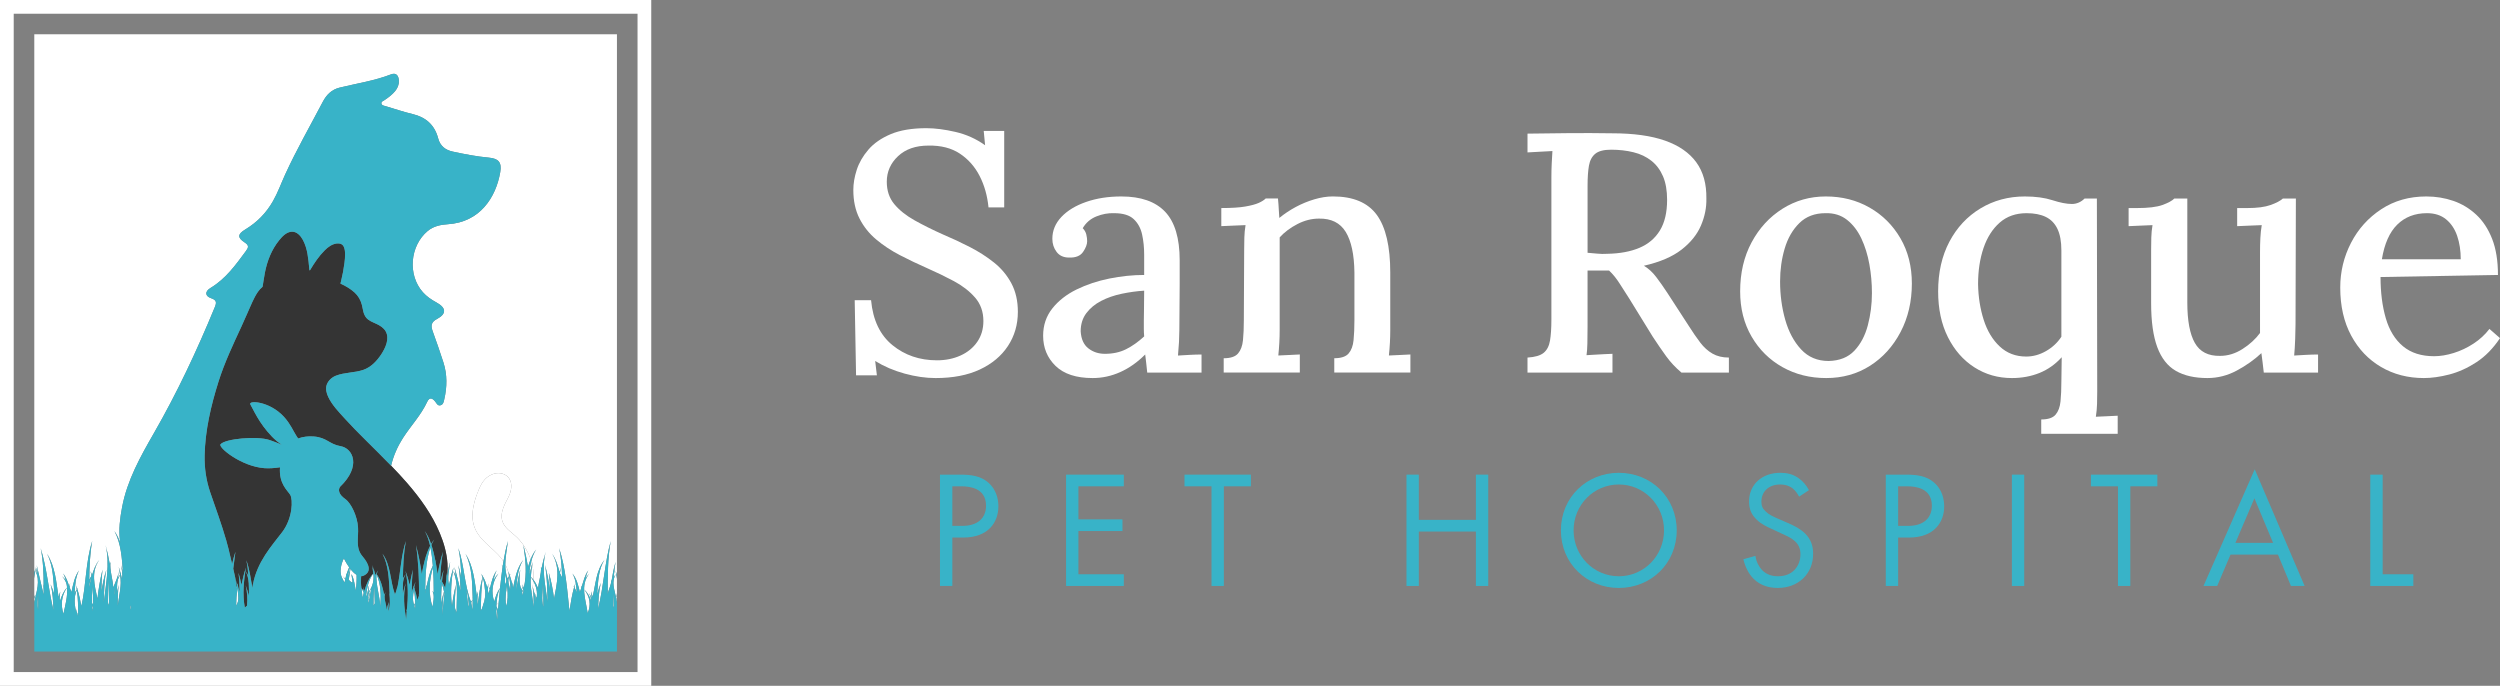 <?xml version="1.0" encoding="utf-8"?>
<!-- Generator: Adobe Illustrator 25.4.1, SVG Export Plug-In . SVG Version: 6.00 Build 0)  -->
<svg version="1.1" id="Layer_1" xmlns="http://www.w3.org/2000/svg" xmlns:xlink="http://www.w3.org/1999/xlink" x="0px" y="0px"
	 viewBox="0 0 290.151 79.594" style="enable-background:new 0 0 290.151 79.594;" xml:space="preserve">
<rect x="0" y="0" width="290.151" height="79.594" fill="#808080" stroke="none"/>
<style type="text/css">
	.st0{fill:none;}
	.st1{fill:#FFFFFF;}
	.st2{fill:#343434;}
	.st3{fill:#38B3C8;}
	.st4{fill:none;stroke:#BDB4AA;stroke-width:0;stroke-linecap:round;stroke-linejoin:round;}
</style>
<g>
	<g>
		<path class="st0" d="M1.592,78.002h72.401V1.592H1.592V78.002z M3.98,69.866v-0.321v-0.25v-2.16v-0.68V3.98h67.624v62.743v0.464
			v2.01v0.231v0.472v5.715H3.98V69.866z"/>
		<path class="st1" d="M73.993,0H1.592H0v1.592v76.41v1.592h1.592h72.401h1.592v-1.592V1.592V0H73.993z M73.993,78.002H1.592V1.592
			h72.401V78.002z"/>
		<path class="st1" d="M58.88,68.296c-0.011-0.109-0.019-0.219-0.034-0.328c-0.003-0.026-0.006-0.051-0.009-0.077
			c-0.029,0.252-0.065,0.508-0.096,0.766C58.791,68.538,58.842,68.42,58.88,68.296z"/>
		<path class="st1" d="M59.049,67.065c-0.071,0.19-0.067,0.385-0.032,0.582C59.042,67.453,59.054,67.259,59.049,67.065z"/>
		<path class="st1" d="M58.608,67.881c0.051-0.15,0.107-0.299,0.169-0.443c-0.04-0.278-0.089-0.555-0.155-0.825
			C58.613,67.035,58.609,67.458,58.608,67.881z"/>
		<path class="st1" d="M57.133,70.545c-0.006-0.121-0.015-0.243-0.018-0.364c0.001,0.124,0.005,0.248,0.006,0.371
			C57.125,70.55,57.129,70.547,57.133,70.545z"/>
		<path class="st1" d="M51.665,68.235c0.002-0.018,0.005-0.036,0.008-0.054c-0.004,0.015-0.008,0.03-0.012,0.045
			C51.662,68.229,51.664,68.232,51.665,68.235z"/>
		<path class="st1" d="M57.873,69.96c0.05-0.561,0.098-1.123,0.159-1.684c-0.308,0.593-0.375,1.261-0.413,1.917
			C57.708,70.12,57.792,70.041,57.873,69.96z"/>
		<path class="st1" d="M54.852,70.607c-0.006-0.009-0.012-0.019-0.019-0.028c0.007,0.007,0.013,0.014,0.019,0.021
			c0.006-0.326,0.011-0.653,0.008-0.979c-0.069,0.105-0.127,0.214-0.176,0.325c0.063,0.288,0.117,0.579,0.163,0.87
			C54.849,70.747,54.851,70.677,54.852,70.607z"/>
		<path class="st1" d="M51.347,70.774c0.015,0.004,0.031,0.008,0.046,0.013c0.057-0.613,0.12-1.224,0.187-1.837
			c-0.013-0.089-0.027-0.177-0.045-0.265c0,0,0,0,0,0C51.419,69.377,51.368,70.075,51.347,70.774z"/>
		<path class="st1" d="M51.191,69.637c-0.004,0.141-0.009,0.281-0.013,0.422c0.071-0.352,0.157-0.699,0.253-1.042
			c-0.061,0.178-0.126,0.354-0.196,0.527C51.221,69.576,51.204,69.605,51.191,69.637z"/>
		<path class="st1" d="M56.152,70.094c0.086-0.515,0.225-1.016,0.143-1.539c-0.051-0.51-0.098-1.038-0.272-1.523
			c-0.178,1.27-0.193,2.562-0.226,3.848c0.219-0.293,0.247-0.677,0.376-1.014C56.165,69.942,56.159,70.018,56.152,70.094z"/>
		<path class="st1" d="M54.371,69.782c-0.042-0.423-0.081-0.86-0.231-1.261c0.08,0.63,0.147,1.26,0.207,1.891
			C54.447,70.222,54.367,69.992,54.371,69.782z"/>
		<path class="st1" d="M4.427,70.808c0.003-0.17,0.007-0.341,0.009-0.511c-0.002-0.487,0-0.976-0.007-1.465
			C4.393,69.486,4.282,70.165,4.427,70.808z"/>
		<path class="st1" d="M7.359,71.255c0.211-0.987,0.511-2.043,0.42-3.055C7.119,69.125,7.046,70.216,7.359,71.255z"/>
		<path class="st1" d="M8.866,71.201c-0.015-0.182-0.035-0.363-0.061-0.545c0.06,0.174,0.114,0.35,0.163,0.527
			c0.006-0.014,0.011-0.029,0.016-0.043c-0.019,0.132,0.053,0.258,0.074,0.388c0.001-0.048,0.004-0.097,0.004-0.145
			c0.011-0.968,0-1.941-0.142-2.903C8.515,69.358,8.671,70.296,8.866,71.201z"/>
		<path class="st1" d="M15.139,70.21c0,0.2,0.001,0.399,0.016,0.599c0.035-0.106,0.057-0.213,0.072-0.32
			C15.196,70.399,15.168,70.304,15.139,70.21z"/>
		<path class="st1" d="M61.692,68.736c0.082,0.58,0.188,1.159,0.234,1.74c0.027-0.787,0.002-1.578-0.094-2.367
			c0.164,0.565,0.289,1.14,0.385,1.721c-0.005-0.35-0.092-0.701-0.168-1.047c0.086,0.213,0.16,0.428,0.225,0.646
			c0.131-0.68-0.03-1.365-0.368-1.987C61.872,67.877,61.799,68.31,61.692,68.736z"/>
		<path class="st1" d="M10.625,66.935c-0.161,0.402-0.29,0.829-0.268,1.265C10.423,67.774,10.538,67.354,10.625,66.935z"/>
		<path class="st1" d="M71.168,70.565c0.022-0.088,0.045-0.175,0.07-0.263c-0.006-0.496-0.022-0.991-0.067-1.485
			C71.168,69.401,71.164,69.983,71.168,70.565z"/>
		<path class="st1" d="M63.06,70.451c0.001-0.051,0.002-0.103,0.003-0.154c-0.004-0.915,0.007-1.836-0.054-2.751
			C63.043,68.507,62.794,69.521,63.06,70.451z"/>
		<path class="st1" d="M10.731,70.698c0.022-0.027,0.043-0.053,0.067-0.079c0.001-0.028,0.001-0.055,0.002-0.082
			c0.001-0.107,0.002-0.214,0.003-0.321C10.763,70.374,10.684,70.536,10.731,70.698z"/>
		<path class="st1" d="M10.683,70.176c0.037-0.07,0.078-0.139,0.121-0.206c0.001-0.655-0.012-1.311-0.061-1.965
			C10.686,68.726,10.67,69.452,10.683,70.176z"/>
		<path class="st1" d="M4.101,66.257c0.065,0.092,0.124,0.188,0.18,0.287c-0.034-0.248-0.075-0.494-0.127-0.74
			c0.092,0.272,0.172,0.546,0.242,0.824c-0.035-0.346-0.079-0.691-0.136-1.035c0.276,1.145,0.547,2.297,0.807,3.447
			c0.003-0.408-0.007-0.816-0.036-1.223c0.012,0.056,0.022,0.113,0.033,0.17c-0.007-1.461-0.045-2.926-0.345-4.361
			c0.733,2.342,0.908,4.824,1.483,7.206c-0.04-1.014-0.071-2.031-0.333-3.029c0.169,0.379,0.302,0.764,0.416,1.153
			c-0.003-0.129-0.007-0.258-0.012-0.387c-0.035-0.047-0.073-0.093-0.114-0.139C6.2,68.464,6.237,68.5,6.273,68.536
			c-0.005-0.119-0.01-0.239-0.016-0.358c-0.001-0.002-0.002-0.004-0.003-0.006c0.001,0.001,0.002,0.003,0.003,0.004
			c-0.091-1.316-0.171-2.739-0.803-3.906c0.954,1.436,1.081,3.338,1.344,5.02c0.059-0.212,0.122-0.422,0.191-0.631
			c-0.008,0.356-0.127,0.739-0.015,1.078c0.17-0.546,0.385-1.099,0.805-1.541c-0.016-0.507-0.224-0.928-0.574-1.319
			c0.171,0.151,0.314,0.314,0.438,0.485c-0.069-0.28-0.169-0.552-0.322-0.804c0.371,0.423,0.543,0.967,0.715,1.499
			c0.035-0.123,0.071-0.247,0.11-0.369c-0.027,0.153-0.05,0.306-0.071,0.459c0.083,0.19,0.146,0.383,0.22,0.574
			c0.177-0.87,0.369-1.824,0.879-2.526c-0.415,0.809-0.46,1.778-0.514,2.684c0.071-0.165,0.154-0.324,0.252-0.472
			c-0.024-0.155-0.051-0.31-0.082-0.464c0.048,0.128,0.092,0.258,0.135,0.389c0.028-0.04,0.056-0.08,0.087-0.118
			c-0.028,0.049-0.053,0.099-0.077,0.149c0.209,0.648,0.354,1.317,0.471,1.991c0.564-2.482,0.48-5.129,1.258-7.559
			c-0.268,1.482-0.327,2.99-0.342,4.5c0.073-0.155,0.156-0.305,0.25-0.447c-0.03-0.191-0.063-0.382-0.102-0.573
			c0.059,0.158,0.114,0.318,0.167,0.479c0.202-0.624,0.419-1.256,0.843-1.762c-0.99,1.396-0.538,2.961-0.209,4.486
			c0.125-1.141,0.314-2.269,0.589-3.371c-0.089,0.84-0.129,1.682-0.13,2.521c0.141-0.843,0.31-1.681,0.573-2.495
			c-0.24,1.258-0.263,2.542-0.3,3.821c0.246-2.246,0.74-4.441,0.214-6.684c0.201,0.723,0.357,1.46,0.489,2.203
			c0.024-0.088,0.048-0.177,0.074-0.265c-0.1,0.981,0.27,1.982,0.33,2.974c0.237-0.603,0.518-1.18,0.641-1.824
			c-0.041,0.228-0.075,0.458-0.104,0.688c0.075-0.114,0.156-0.224,0.247-0.33c-0.038-0.306-0.086-0.61-0.15-0.913
			c0.091,0.268,0.17,0.54,0.24,0.814c0.016-0.017,0.031-0.036,0.048-0.053c-0.016,0.02-0.03,0.041-0.045,0.062
			c0.045,0.176,0.085,0.353,0.123,0.531c0.124-0.518-0.028-1.047-0.091-1.565c0.079,0.282,0.148,0.567,0.212,0.853
			c-0.113-1.621-0.215-3.375-0.993-4.813c0.282,0.401,0.499,0.853,0.675,1.329c-0.009-0.069-0.018-0.144-0.026-0.209
			c-0.171-1.293,0-2.6,0.244-3.893c0.595-3.145,2.143-5.889,3.7-8.6c2.701-4.703,4.994-9.591,7.054-14.598
			c0.217-0.529,0.243-0.826-0.411-1.046c-0.727-0.245-0.764-0.784-0.078-1.197c1.768-1.062,2.928-2.684,4.113-4.293
			c0.292-0.397,0.374-0.646-0.142-0.979c-0.875-0.564-0.835-0.974,0.057-1.513c1.359-0.821,2.43-1.903,3.22-3.292
			c0.567-0.996,0.947-2.068,1.419-3.101c1.317-2.879,2.893-5.623,4.361-8.424c0.45-0.858,1.059-1.43,1.963-1.651
			c1.991-0.486,4.027-0.788,5.955-1.534c0.595-0.23,0.882,0.138,0.913,0.718c0.025,0.465-0.143,0.868-0.435,1.226
			c-0.339,0.414-0.763,0.724-1.199,1.023c-0.155,0.106-0.414,0.177-0.395,0.389c0.025,0.262,0.31,0.279,0.516,0.341
			c1.036,0.31,2.063,0.66,3.114,0.911c1.553,0.371,2.556,1.278,2.961,2.821c0.233,0.887,0.841,1.35,1.686,1.533
			c1.382,0.299,2.77,0.571,4.18,0.699c1.151,0.105,1.533,0.563,1.338,1.69c-0.503,2.909-2.335,5.803-6.083,6.042
			c-0.812,0.052-1.662,0.22-2.336,0.782c-2.069,1.726-2.339,5.096-0.573,7.096c0.447,0.507,0.999,0.878,1.586,1.199
			c1.145,0.625,1.199,1.317,0.054,1.926c-0.699,0.372-0.709,0.803-0.485,1.426c0.432,1.201,0.856,2.405,1.245,3.62
			c0.451,1.409,0.429,2.842,0.096,4.273c-0.061,0.263-0.106,0.582-0.408,0.684c-0.35,0.118-0.473-0.203-0.638-0.413
			c-0.326-0.415-0.668-0.56-0.938,0.022c-0.72,1.555-1.913,2.788-2.818,4.208c-0.64,1.004-1.107,2.078-1.37,3.203
			c0.638,0.66,1.267,1.329,1.868,2.024c1.511,1.745,2.885,3.648,3.778,5.788c0.468,1.123,0.814,2.304,0.893,3.522
			c0.026,0.4,0.02,0.806-0.01,1.211c0.09-0.468,0.194-0.933,0.327-1.388c-0.113,0.879-0.35,1.798-0.136,2.672
			c0.137-0.684,0.303-1.358,0.513-2.013c-0.241,1.481-0.376,2.986-0.165,4.475c0.1-0.833,0.245-1.655,0.446-2.461
			c-0.058,1.063-0.229,2.198-0.019,3.231c0.004,0.001,0.008,0.001,0.012,0.002c-0.015-0.17-0.03-0.34-0.055-0.51
			c0.058,0.169,0.11,0.338,0.158,0.509c-0.059-1.609,0.272-3.354-0.422-4.858c0.12,0.171,0.223,0.354,0.315,0.546
			c-0.039-0.335-0.09-0.668-0.16-1c0.295,0.915,0.476,1.863,0.721,2.792c-0.035-1.007-0.098-2.012-0.261-3.003
			c0.134,0.483,0.244,0.973,0.338,1.468c-0.024-1.153-0.098-2.304-0.335-3.436c0.707,2.042,0.676,4.227,1.464,6.23
			c0.06-0.083,0.125-0.164,0.197-0.24c-0.003-0.093,0.008-0.188-0.019-0.279c0.006,0.014,0.011,0.028,0.017,0.042
			c-0.062-1.706-0.045-3.568-0.839-5.107c0.91,1.383,1.089,3.21,1.31,4.84c0.044-0.151,0.09-0.301,0.139-0.451
			c-0.018,0.174-0.032,0.348-0.043,0.523c0.001-0.002,0.002-0.004,0.003-0.007c-0.036,0.345-0.033,0.69,0.006,1.034
			c0.144-1.089,0.297-2.179,0.567-3.234c-0.055-0.143-0.12-0.282-0.202-0.416c0.085,0.099,0.16,0.205,0.228,0.315
			c0.015-0.056,0.029-0.112,0.045-0.168c-0.011,0.064-0.02,0.129-0.03,0.193c0.242,0.402,0.385,0.864,0.508,1.32
			c0.05-0.181,0.102-0.361,0.159-0.539c-0.085,0.411-0.134,0.811,0.002,1.215c0.042-0.163,0.095-0.324,0.124-0.491
			c-0.046-0.137-0.099-0.272-0.163-0.402c0.068,0.097,0.128,0.201,0.185,0.307c0.17-0.746,0.359-1.523,0.796-2.114
			c-0.187,0.356-0.294,0.744-0.364,1.145c0.149-0.277,0.331-0.54,0.562-0.776c-0.723,0.95-0.876,2.159-0.486,3.257
			c0.141-0.55,0.322-1.116,0.67-1.566c0.015-0.105,0.023-0.209-0.006-0.312c0.011,0.029,0.02,0.058,0.03,0.087
			c0.08-0.756,0.166-1.513,0.275-2.265c-0.04-0.087-0.083-0.173-0.13-0.257c0.048,0.069,0.093,0.14,0.137,0.212
			c0.028-0.191,0.059-0.381,0.091-0.571c-0.182-0.274-0.387-0.535-0.623-0.781c-0.598-0.622-1.288-1.149-1.864-1.793
			c-0.288-0.322-0.549-0.675-0.738-1.064c-0.212-0.436-0.33-0.9-0.365-1.383c-0.041-0.556,0.049-1.123,0.177-1.663
			c0.137-0.579,0.337-1.14,0.571-1.687c0.178-0.417,0.38-0.811,0.692-1.145c0.254-0.271,0.568-0.475,0.914-0.605
			c0.579-0.219,1.289-0.14,1.738,0.309c0.544,0.545,0.472,1.395,0.209,2.054c-0.211,0.53-0.538,1.018-0.725,1.539
			c-0.05,0.138-0.091,0.28-0.126,0.422c-0.039,0.158-0.057,0.274-0.068,0.418c-0.063,0.806,0.368,1.383,0.948,1.879
			c0.379,0.324,0.773,0.624,1.103,1.001c0.576,0.658,1.028,1.421,1.313,2.245c0.165-0.405,0.367-0.791,0.645-1.129
			c-0.276,0.427-0.451,0.896-0.573,1.382c0.032,0.106,0.065,0.212,0.091,0.321c0.024-0.087,0.043-0.176,0.068-0.262
			c-0.02,0.109-0.032,0.22-0.049,0.329c0.008,0.036,0.022,0.07,0.03,0.106c0.115,0.549,0.149,1.103,0.118,1.655
			c0.232,0.305,0.4,0.637,0.535,0.975c0.062-0.823,0.398-1.657,0.329-2.471c0.021,0.063,0.041,0.126,0.061,0.189
			c0.134-0.661,0.294-1.315,0.501-1.957c-0.529,1.964-0.045,3.875,0.211,5.835c-0.035-1.435-0.064-2.875-0.297-4.286
			c0.262,0.94,0.43,1.907,0.571,2.88c-0.008-0.66-0.048-1.321-0.128-1.981c0.285,0.984,0.478,1.99,0.602,3.009
			c0.343-1.758,0.764-3.594-0.222-5.222c0.43,0.608,0.671,1.359,0.854,2.118c0.049-0.174,0.101-0.348,0.156-0.52
			c-0.039,0.221-0.072,0.443-0.102,0.665c0.091,0.16,0.171,0.329,0.243,0.503c-0.024-1.145-0.099-2.287-0.334-3.411
			c0.764,2.351,0.933,4.852,1.195,7.297c0.011-0.076,0.021-0.152,0.032-0.228c-0.009-0.014-0.019-0.028-0.029-0.042
			c0.011,0.011,0.02,0.022,0.03,0.033c0.123-0.85,0.275-1.695,0.501-2.51c-0.024-0.058-0.049-0.116-0.077-0.173
			c0.031,0.044,0.059,0.09,0.088,0.137c0.042-0.151,0.087-0.301,0.135-0.45c-0.031,0.179-0.058,0.358-0.082,0.537
			c0.095,0.167,0.175,0.345,0.245,0.529c-0.057-0.748-0.111-1.535-0.507-2.197c0.507,0.603,0.697,1.412,0.876,2.166
			c0.052-0.26,0.237-0.513,0.153-0.782c0.018,0.049,0.034,0.099,0.051,0.148c0.22-0.652,0.362-1.365,0.774-1.895
			c-0.154,0.292-0.253,0.606-0.322,0.931c0.124-0.199,0.267-0.388,0.438-0.562c-1.102,1.356-0.401,3.073-0.194,4.603
			c0.403-0.93,0.275-1.922-0.404-2.739c0.423,0.373,0.643,0.842,0.813,1.308c0.003-0.306-0.128-0.619-0.255-0.893
			c0.128,0.174,0.227,0.371,0.308,0.58c-0.012-0.265-0.028-0.529-0.052-0.794c0.059,0.208,0.113,0.417,0.165,0.627
			c0.351-1.431,0.408-3.061,1.369-4.263c-0.613,0.976-0.703,2.158-0.797,3.276c0.029-0.033,0.059-0.066,0.091-0.098
			c-0.033,0.042-0.063,0.086-0.093,0.129c-0.014,0.221-0.024,0.442-0.031,0.663c0.113-0.447,0.246-0.891,0.414-1.327
			c-0.227,0.999-0.28,2.016-0.317,3.033c0,0,0,0,0,0c0.643-2.584,0.757-5.316,1.466-7.873c-0.37,2.044-0.343,4.139-0.348,6.216
			c0.054-0.573,0.446-1.125,0.395-1.687c0.015,0.037,0.028,0.075,0.043,0.113c0.115-0.756,0.263-1.503,0.475-2.23
			c-0.064,0.355-0.113,0.712-0.151,1.071c0.015-0.048,0.029-0.097,0.045-0.145c-0.059,0.285-0.092,0.573-0.107,0.863
			c0.079-0.135,0.167-0.265,0.266-0.386c-0.602,0.887-0.157,1.898,0.024,2.84c0.006-0.016,0.012-0.032,0.018-0.048
			c-0.01,0.165,0.027,0.331,0.061,0.497v-0.472c-0.035-0.192-0.079-0.383-0.118-0.572c0.045,0.113,0.079,0.228,0.118,0.342v-2.01
			c-0.039-0.305-0.088-0.609-0.15-0.913c0.055,0.148,0.1,0.299,0.15,0.449V3.98H3.98v62.474c0.055-0.196,0.105-0.393,0.167-0.585
			c-0.064,0.419-0.119,0.842-0.167,1.266v2.16c0.044-0.112,0.084-0.225,0.136-0.336c-0.047,0.194-0.101,0.39-0.136,0.586v0.321
			C4.231,68.676,4.711,67.422,4.101,66.257z"/>
		<path class="st1" d="M13.267,69.061c0.043-0.339,0.091-0.677,0.147-1.013c-0.056,0.239-0.098,0.48-0.138,0.718
			C13.26,68.864,13.244,68.962,13.267,69.061z"/>
		<path class="st1" d="M13.557,68.848c0.063-0.325,0.134-0.647,0.214-0.967c-0.086,0.812-0.116,1.625-0.103,2.435
			c0.133-1.189,0.494-2.366,0.27-3.565C13.487,67.354,13.621,68.138,13.557,68.848z"/>
		<path class="st1" d="M12.59,67.269c-0.055,0.987-0.049,1.979-0.051,2.967c0.154-0.225,0.115-0.483,0.11-0.744
			C12.627,68.752,12.613,68.01,12.59,67.269z"/>
		<path class="st1" d="M58.645,65.503c-0.005,0.564,0.06,1.12,0.264,1.657c0.04-0.076,0.085-0.149,0.13-0.222
			c-0.007-0.127-0.009-0.254-0.03-0.38C58.948,66.173,58.816,65.828,58.645,65.503z"/>
		<path class="st1" d="M10.791,70.905c0.002-0.076,0.004-0.152,0.006-0.228c-0.019,0.032-0.035,0.064-0.051,0.096
			C10.761,70.818,10.776,70.861,10.791,70.905z"/>
		<path class="st1" d="M61.416,66.557c0.04-0.142,0.082-0.283,0.127-0.424c-0.035,0.23-0.098,0.462-0.1,0.694
			c0.083-0.458,0.186-0.91,0.306-1.357c-0.026-0.108-0.059-0.214-0.091-0.321C61.543,65.611,61.475,66.088,61.416,66.557z"/>
		<path class="st2" d="M51.933,65.384c-0.079-1.218-0.424-2.399-0.893-3.522c-0.893-2.141-2.267-4.043-3.778-5.788
			c-0.601-0.695-1.231-1.364-1.868-2.024c-0.998-1.034-2.024-2.042-3.042-3.056c-0.786-0.783-1.568-1.571-2.313-2.393
			c-0.705-0.777-1.492-1.578-1.942-2.537c-0.202-0.431-0.336-0.936-0.175-1.402c0.168-0.484,0.59-0.872,1.062-1.057
			c1.026-0.403,2.163-0.323,3.199-0.683c0.89-0.309,1.577-1.044,2.082-1.818c0.473-0.724,0.984-1.815,0.496-2.657
			c-0.241-0.416-0.65-0.663-1.075-0.861c-0.406-0.189-0.887-0.356-1.18-0.715c-0.358-0.438-0.37-0.98-0.506-1.503
			c-0.142-0.546-0.431-1.05-0.853-1.428c-0.469-0.421-1.023-0.749-1.604-1.013c-0.017-0.008-0.025-0.026-0.021-0.044
			c0.025-0.094,0.049-0.189,0.072-0.283c0.167-0.686,0.301-1.382,0.389-2.083c0.043-0.341,0.076-0.685,0.071-1.029
			c-0.004-0.291-0.029-0.593-0.156-0.86c-0.152-0.319-0.475-0.409-0.808-0.37c-0.547,0.065-1.009,0.406-1.39,0.784
			c-0.686,0.68-1.223,1.489-1.716,2.317c-0.018,0.031-0.066,0.021-0.07-0.015c-0.008-0.069-0.015-0.139-0.022-0.209
			c-0.107-1.119-0.194-2.284-0.739-3.297c-0.248-0.46-0.692-0.968-1.267-0.949c-0.631,0.02-1.116,0.542-1.489,1.002
			c-0.874,1.079-1.383,2.389-1.648,3.744c-0.063,0.321-0.112,0.645-0.163,0.967c-0.03,0.187-0.06,0.374-0.089,0.561
			c-0.005,0.035-0.014,0.075-0.022,0.115c-0.002,0.008-0.006,0.016-0.013,0.021c-0.205,0.171-0.37,0.341-0.528,0.574
			c-0.266,0.391-0.482,0.812-0.676,1.242c-0.418,0.927-0.812,1.864-1.239,2.788c-0.968,2.093-1.963,4.191-2.657,6.394
			c-0.871,2.765-1.549,5.646-1.608,8.557c-0.03,1.486,0.175,2.895,0.655,4.303c0.63,1.848,1.309,3.669,1.845,5.541
			c0.02-0.025,0.034-0.054,0.054-0.078c-0.019,0.029-0.034,0.059-0.051,0.088c0.179,0.625,0.341,1.255,0.481,1.894
			c0.062,0.282,0.132,0.569,0.203,0.859c0.109-0.481,0.235-0.957,0.387-1.427c-0.071,0.638-0.172,1.302-0.254,1.97
			c0.163,0.673,0.314,1.36,0.373,2.043c0.018,0.028,0.037,0.056,0.054,0.085c0.042-0.263-0.082-0.542-0.126-0.808
			c0.074,0.184,0.14,0.371,0.201,0.558c0.02-0.065,0.038-0.13,0.058-0.194c-0.096,0.354,0.127,0.688,0.179,1.036
			c0.001-0.747-0.038-1.495-0.129-2.242c0.134,0.462,0.246,0.929,0.342,1.399c0.137-0.684,0.302-1.358,0.513-2.014
			c-0.238,1.536-0.408,3.114-0.122,4.65c0.08-0.078,0.165-0.15,0.255-0.217c0.085-0.784,0.024-1.569-0.151-2.358
			c0.15,0.403,0.272,0.816,0.374,1.235c-0.012-0.986,0.084-2.024-0.402-2.922c0.132,0.188,0.244,0.392,0.342,0.606
			c-0.043-0.62-0.116-1.238-0.244-1.849c0.372,1.044,0.512,2.144,0.708,3.23c0.014-0.101,0.023-0.204,0.04-0.303
			c-0.011-0.046-0.019-0.093-0.031-0.139c0.014,0.032,0.026,0.065,0.04,0.097c0.479-2.703,2.217-4.575,3.406-6.139
			c1.226-1.612,1.261-3.783,0.932-4.331c-0.292-0.487-1.337-1.278-1.185-3.193c-0.628,0.095-1.245,0.14-1.803,0.1
			c-2.661-0.189-5.405-2.399-5.098-2.773c0.521-0.638,4.213-0.992,5.694-0.491c0.461,0.157,0.954,0.35,1.414,0.542
			c-0.369-0.238-0.759-0.546-1.145-0.946c-1.561-1.621-2.174-3.202-2.496-3.716c-0.321-0.515,2.197-0.423,3.888,1.421
			c0.765,0.835,1.065,1.623,1.462,2.239c0.063,0.098,0.126,0.191,0.188,0.279c0.546-0.202,1.153-0.278,1.796-0.232
			c1.535,0.11,1.811,0.901,3.126,1.124c1.453,0.247,2.44,2.33-0.055,4.715c-0.256,0.366-0.146,0.895,0.585,1.407
			c0.731,0.512,1.417,2.047,1.499,3.289c0.08,1.208-0.328,2.376,0.512,3.363c0.841,0.987,1.056,1.853,0.11,2.266
			c-0.088,0.038-0.176,0.051-0.264,0.054c-0.033,0.463-0.034,0.926,0.037,1.385c0.088,0.092,0.166,0.188,0.236,0.288
			c-0.013-0.147-0.028-0.293-0.046-0.439c0.048,0.167,0.092,0.334,0.134,0.502c0.218-0.721,0.489-1.46,1.053-2.041
			c-0.034-0.328-0.077-0.655-0.13-0.98c0.076,0.272,0.143,0.546,0.205,0.822c-0.03-0.204-0.066-0.408-0.108-0.611
			c0.106,0.314,0.196,0.632,0.273,0.953c0.028-0.06,0.056-0.12,0.087-0.179c-0.004-0.006-0.007-0.013-0.011-0.019
			c0.004,0.005,0.008,0.01,0.013,0.016c0.07-0.132,0.148-0.259,0.236-0.379c-0.074,0.141-0.135,0.288-0.187,0.438
			c0.516,0.678,0.694,1.56,0.878,2.378c0.05-0.094,0.104-0.185,0.167-0.27c-0.32,0.624,0.126,1.369,0.114,2.047
			c0.075-0.311,0.162-0.619,0.262-0.922c-0.037,0.361-0.056,0.722-0.06,1.082c0.252-0.658,0.19-1.402,0.126-2.093
			c0.011,0.027,0.021,0.054,0.031,0.081c-0.073-1.563-0.095-3.266-0.831-4.667c0.985,1.336,0.882,3.2,1.444,4.705
			c0.167-0.276,0.187-0.621,0.311-0.921c-0.009-0.02-0.017-0.041-0.027-0.06c0.011,0.016,0.02,0.032,0.031,0.048
			c0.34-1.741,0.411-3.559,0.953-5.246c-0.259,1.431-0.323,2.888-0.34,4.346c0.099-0.188,0.213-0.366,0.347-0.531
			c-0.457,0.694-0.346,1.511-0.354,2.296c0.093-0.412,0.199-0.82,0.327-1.219c-0.312,1.41-0.18,2.799,0.054,4.205
			c0.046-0.328,0.046-0.661,0.07-0.991c-0.034-0.068-0.074-0.134-0.12-0.198c0.045,0.044,0.086,0.09,0.124,0.138
			c0.178-1.528,0.174-3.052-0.146-4.567c0.196,0.526,0.353,1.067,0.484,1.615c0.101-0.6,0.224-1.195,0.371-1.783
			c-0.093,0.877-0.132,1.756-0.13,2.632c0.06-0.217,0.129-0.432,0.207-0.645c-0.01-0.05-0.017-0.101-0.027-0.151
			c0.014,0.038,0.026,0.077,0.04,0.116c0.066-0.177,0.138-0.352,0.219-0.526c-0.048,0.262-0.202,0.542-0.124,0.799
			c0.029-0.04,0.057-0.08,0.088-0.118c-0.028,0.049-0.053,0.099-0.077,0.149c0.132,0.411,0.24,0.831,0.33,1.256
			c0.063-0.261,0.301-0.521,0.103-0.775c0.034,0.047,0.065,0.096,0.096,0.145c-0.02-1.911-0.068-3.836-0.367-5.718
			c0.305,1.095,0.508,2.221,0.676,3.354c0.206-1.114,0.449-2.253,0.965-3.269c-0.133-0.605-0.323-1.191-0.622-1.722
			c0.32,0.451,0.554,0.967,0.74,1.51c0.108-0.182,0.227-0.357,0.362-0.522c-0.129,0.198-0.237,0.405-0.33,0.618
			c0.202,0.62,0.352,1.264,0.478,1.903c0.037-0.051,0.074-0.1,0.114-0.149c-0.038,0.059-0.074,0.119-0.108,0.18
			c0.093,0.484,0.173,0.971,0.241,1.461c0.158-0.878,0.35-1.749,0.624-2.599c-0.201,1.054-0.279,2.122-0.322,3.193
			c0.024,0.029,0.047,0.059,0.069,0.088c0.09-0.398,0.194-0.793,0.319-1.182c-0.087,0.455-0.145,0.914-0.186,1.374
			c0.148,0.23,0.265,0.473,0.365,0.719c0.004-0.015,0.008-0.03,0.012-0.045c0.067-0.569,0.22-1.128,0.1-1.699
			c0.035,0.122,0.067,0.244,0.1,0.366c0.015-0.084,0.035-0.168,0.051-0.252C51.953,66.19,51.959,65.784,51.933,65.384z"/>
		<path class="st1" d="M61.799,65.642c-0.008-0.036-0.022-0.07-0.03-0.106c-0.073,0.468-0.128,0.938-0.161,1.411
			c0.116,0.111,0.217,0.229,0.309,0.35C61.948,66.746,61.914,66.191,61.799,65.642z"/>
		<path class="st1" d="M52.915,71.254c-0.003-0.047-0.011-0.093-0.015-0.14c-0.004-0.001-0.008-0.001-0.012-0.002
			C52.898,71.159,52.904,71.207,52.915,71.254z"/>
		<path class="st1" d="M59.171,61.65c-0.58-0.496-1.011-1.073-0.948-1.879c0.011-0.145,0.03-0.26,0.068-0.418
			c0.035-0.143,0.076-0.284,0.126-0.422c0.187-0.521,0.513-1.008,0.725-1.539c0.263-0.66,0.335-1.51-0.209-2.054
			c-0.449-0.449-1.159-0.528-1.738-0.309c-0.346,0.131-0.661,0.334-0.914,0.605c-0.312,0.334-0.514,0.728-0.692,1.145
			c-0.234,0.546-0.434,1.108-0.571,1.687c-0.128,0.54-0.218,1.106-0.177,1.663c0.036,0.483,0.153,0.947,0.365,1.383
			c0.19,0.389,0.45,0.742,0.738,1.064c0.576,0.643,1.266,1.171,1.864,1.793c0.237,0.246,0.442,0.508,0.623,0.781
			c0.132-0.797,0.297-1.585,0.522-2.354c-0.109,0.886-0.3,1.807-0.309,2.709c0.171,0.325,0.303,0.67,0.365,1.055
			c0.02,0.126,0.022,0.253,0.03,0.38c0.018-0.03,0.034-0.062,0.053-0.091c-0.03-0.191-0.063-0.382-0.102-0.573
			c0.059,0.158,0.114,0.318,0.167,0.479c0.035-0.049,0.071-0.097,0.109-0.144c-0.035,0.06-0.066,0.121-0.096,0.183
			c0.104,0.321,0.194,0.647,0.276,0.976c0.033-0.079,0.068-0.158,0.105-0.237c-0.1,0.234-0.07,0.459,0.002,0.695
			c0.217-1.119,0.445-2.324,1.168-3.235c-0.66,1.062-0.727,2.353-0.814,3.566c0.118-0.827,0.273-1.646,0.474-2.451
			c-0.087,0.781-0.188,1.549,0.131,2.287c0.049-0.107,0.104-0.209,0.166-0.307c-0.021-0.095-0.043-0.19-0.068-0.285
			c0.035,0.078,0.068,0.157,0.1,0.236c0.019-0.029,0.038-0.057,0.059-0.084c-0.018,0.034-0.035,0.069-0.051,0.104
			c0.025,0.062,0.05,0.124,0.073,0.187c0.383-1.645,0.209-3.322-0.052-4.973c0.23,0.826,0.401,1.668,0.544,2.519
			c0.085-0.303,0.187-0.602,0.305-0.892c-0.285-0.825-0.737-1.587-1.313-2.245C59.944,62.273,59.55,61.974,59.171,61.65z"/>
		<path class="st1" d="M51.234,69.544c0.071-0.173,0.136-0.349,0.196-0.527c0.033-0.119,0.063-0.239,0.1-0.356
			c-0.062-0.311-0.136-0.625-0.254-0.929c-0.049,0.633-0.068,1.269-0.086,1.905C51.204,69.605,51.221,69.576,51.234,69.544z"/>
		<path class="st1" d="M50.2,70.444c0.04-0.288,0.081-0.576,0.122-0.865c-0.007-0.01-0.014-0.021-0.021-0.031
			c0.008,0.007,0.015,0.015,0.022,0.023c0.024-0.371,0.042-0.718-0.182-1.008c-0.036-0.046-0.076-0.092-0.125-0.135
			c0.049,0.043,0.09,0.089,0.125,0.135c0.066,0.068,0.137,0.135,0.192,0.208c0.001-0.077,0.002-0.154,0.002-0.231
			c0-0.893-0.021-1.786-0.086-2.675C49.793,67.369,49.716,68.944,50.2,70.444z"/>
		<path class="st1" d="M49.422,67.8c0.036,0.08,0.069,0.16,0.102,0.24c0.157-0.813,0.345-1.639,0.709-2.387
			c-0.056-0.713-0.144-1.425-0.283-2.129c-0.532,1.596-0.578,3.306-0.599,4.975C49.496,68.269,49.526,68.054,49.422,67.8z"/>
		<path class="st1" d="M49.39,68.859c0.017-0.119,0.035-0.237,0.054-0.355C49.423,68.62,49.361,68.741,49.39,68.859z"/>
		<path class="st1" d="M51.335,71.417c0.017-0.21,0.038-0.42,0.058-0.63c-0.015-0.004-0.031-0.008-0.046-0.013
			C51.34,70.989,51.336,71.203,51.335,71.417z"/>
		<polygon class="st1" points="51.535,68.685 51.535,68.685 51.535,68.685 		"/>
		<path class="st1" d="M51.088,67.334c-0.005,0.129-0.01,0.258-0.014,0.387c0.02-0.1,0.041-0.199,0.063-0.298
			C51.121,67.394,51.105,67.364,51.088,67.334z"/>
		<path class="st1" d="M61.606,66.965c-0.056,0.593,0.002,1.183,0.085,1.771c0.107-0.426,0.18-0.859,0.214-1.294
			C61.817,67.279,61.718,67.118,61.606,66.965z"/>
		<path class="st1" d="M40.341,67.164c0.012-0.049,0.022-0.099,0.034-0.149c-0.002-0.014-0.003-0.029-0.005-0.043
			C40.36,67.036,40.351,67.1,40.341,67.164z"/>
		<path class="st1" d="M40.413,66.871c0.034-0.135,0.068-0.271,0.106-0.405c-0.012-0.029-0.026-0.056-0.038-0.085
			C40.458,66.544,40.38,66.711,40.413,66.871z"/>
		<path class="st1" d="M40.653,66.016c-0.019-0.025-0.037-0.049-0.056-0.074c-0.042,0.136-0.079,0.272-0.111,0.411
			c0.015,0.024,0.029,0.047,0.044,0.071C40.569,66.287,40.611,66.152,40.653,66.016z"/>
		<path class="st1" d="M57.609,70.369c0.075,0.139,0.133,0.287,0.184,0.439c0.023-0.283,0.055-0.565,0.08-0.848
			c-0.081,0.082-0.165,0.16-0.253,0.234C57.617,70.252,57.612,70.311,57.609,70.369z"/>
		<path class="st1" d="M60.683,69.108c0.023-0.205,0.047-0.41,0.073-0.615c-0.003-0.018-0.006-0.036-0.009-0.054
			c-0.056,0.097-0.105,0.196-0.148,0.297C60.628,68.859,60.657,68.983,60.683,69.108z"/>
		<path class="st1" d="M57.718,71.75c0.047-0.405-0.021-0.819-0.116-1.212c-0.033,0.456,0.034,0.905,0.087,1.357
			C57.699,71.847,57.708,71.799,57.718,71.75z"/>
		<path class="st1" d="M60.738,68.388c-0.016-0.088-0.033-0.175-0.052-0.262c-0.051,0.16-0.169,0.332-0.114,0.501
			C60.623,68.545,60.678,68.465,60.738,68.388z"/>
		<path class="st1" d="M59.017,67.646c0.049,0.273,0.15,0.551,0.172,0.827c0.122-0.494-0.047-1.033-0.084-1.539
			c-0.025,0.043-0.04,0.086-0.056,0.13C59.054,67.259,59.042,67.453,59.017,67.646z"/>
		<path class="st1" d="M58.766,70.355c0.177-0.68,0.183-1.367,0.114-2.059c-0.038,0.124-0.089,0.242-0.139,0.361
			C58.673,69.228,58.633,69.805,58.766,70.355z"/>
		<path class="st1" d="M57.129,70.996c0.016-0.149,0.012-0.3,0.004-0.451c-0.004,0.002-0.008,0.005-0.012,0.008
			C57.123,70.7,57.124,70.848,57.129,70.996z"/>
		<path class="st1" d="M48.043,68.365c-0.004,0.022-0.008,0.045-0.011,0.067c0.006-0.009,0.011-0.018,0.017-0.027
			C48.046,68.392,48.045,68.379,48.043,68.365z"/>
		<path class="st1" d="M42.201,68.75c-0.064-0.152-0.144-0.301-0.245-0.443c0.041,0.35,0.088,0.698,0.125,1.047
			C42.11,69.152,42.213,68.955,42.201,68.75z"/>
		<path class="st1" d="M48.188,69.985c-0.018-0.503-0.056-1.005-0.13-1.505c-0.144,0.552-0.199,1.178-0.001,1.722
			C48.097,70.128,48.14,70.054,48.188,69.985z"/>
		<path class="st1" d="M43.063,68.443c0.01-0.044,0.02-0.088,0.03-0.132c-0.098,0.136-0.178,0.278-0.246,0.424
			c0.034,0.11,0.067,0.221,0.098,0.332C42.982,68.859,43.02,68.65,43.063,68.443z"/>
		<path class="st1" d="M42.748,69.347c0.013-0.027,0.026-0.054,0.04-0.081c-0.022,0.074-0.024,0.152-0.031,0.229
			c0.036,0.033,0.07,0.066,0.103,0.1c0.015-0.098,0.031-0.195,0.047-0.292c-0.021-0.18-0.045-0.359-0.074-0.538
			C42.733,68.944,42.761,69.15,42.748,69.347z"/>
		<path class="st1" d="M40.67,66.036c-0.059,0.359-0.171,1.066-0.196,1.251c0.626,0.652,0.439,0.258,0.3-0.662
			c0.303,0.378,0.462,1.637,0.516,1.931c0.084-0.606,0.11-1.221,0.095-1.837C41.127,66.562,40.883,66.309,40.67,66.036z"/>
		<path class="st1" d="M39.664,66.996c0.07,0.167,0.186,0.376,0.321,0.617c0.027-0.119,0.059-0.235,0.076-0.359
			c-0.08-0.13-0.172-0.257-0.282-0.378c0.111,0.098,0.21,0.2,0.3,0.308c0.07-0.231,0.129-0.46,0.071-0.702
			c0.021,0.072,0.039,0.145,0.059,0.218c0.023-0.115,0.1-0.224,0.067-0.342c0.006,0.022,0.012,0.044,0.018,0.066
			c0.065-0.2,0.142-0.395,0.227-0.585c-0.366-0.515-0.61-1.026-0.61-1.026S39.253,66.008,39.664,66.996z"/>
		<path class="st1" d="M42.845,67.881c-0.029,0.279-0.051,0.557-0.068,0.836c0.013-0.021,0.025-0.041,0.038-0.061
			c-0.003-0.018-0.005-0.035-0.008-0.053c0.005,0.015,0.009,0.03,0.013,0.045c0.442-0.564,0.611-1.365,0.505-2.075
			c-0.574,0.759-0.714,1.654-0.833,2.536c0.014,0.031,0.027,0.062,0.039,0.093C42.69,68.779,42.715,68.313,42.845,67.881z"/>
		<path class="st1" d="M27.492,68.169c-0.013-0.032-0.028-0.064-0.043-0.095c0.006,0.077,0.005,0.153,0.009,0.229
			C27.47,68.258,27.479,68.213,27.492,68.169z"/>
		<path class="st1" d="M27.409,70.387c0.004,0.016,0.008,0.032,0.012,0.048c0.018-0.069,0.039-0.138,0.059-0.206
			C27.454,70.28,27.43,70.333,27.409,70.387z"/>
		<path class="st1" d="M27.57,68.38c-0.009-0.025-0.018-0.05-0.027-0.075c-0.084,0.658-0.122,1.319-0.137,1.982
			C27.808,69.732,27.626,69.016,27.57,68.38z"/>
		<path class="st1" d="M43.695,66.652c-0.087,1.222,0.4,2.528,0.436,3.788C44.231,69.192,44.224,67.812,43.695,66.652z"/>
		<path class="st1" d="M45.738,69.303c-0.027,0.076,0.004,0.156,0.006,0.235C45.77,69.461,45.746,69.382,45.738,69.303z"/>
		<path class="st1" d="M45.72,69.174c-0.012-0.076-0.025-0.153-0.04-0.228c0.01,0.084,0.019,0.167,0.028,0.251
			C45.712,69.19,45.716,69.182,45.72,69.174z"/>
		<path class="st1" d="M48.167,70.633c0.055-0.189,0.024-0.386,0.024-0.581c-0.04,0.09-0.073,0.183-0.1,0.277
			C48.118,70.43,48.144,70.531,48.167,70.633z"/>
		<path class="st1" d="M43.496,70.031c-0.017-0.66-0.031-1.322-0.062-1.982c-0.015,0.154-0.027,0.307-0.041,0.459
			c-0.038,0.595-0.048,1.192-0.042,1.79C43.395,70.207,43.443,70.118,43.496,70.031z"/>
		<path class="st1" d="M45.9,68.88c-0.02,0.041-0.039,0.082-0.057,0.124c0.005,0.014,0.01,0.029,0.015,0.043
			C45.872,68.991,45.886,68.935,45.9,68.88z"/>
		<path class="st1" d="M42.802,70.003c0.017-0.123,0.033-0.246,0.051-0.368c-0.029-0.046-0.062-0.091-0.097-0.136
			C42.74,69.67,42.746,69.842,42.802,70.003z"/>
		<path class="st3" d="M71.604,69.427v-0.231c-0.039-0.114-0.073-0.229-0.118-0.342C71.526,69.045,71.569,69.236,71.604,69.427z"/>
		<path class="st4" d="M50.142,68.562c-0.036-0.046-0.076-0.092-0.125-0.135"/>
		<path class="st3" d="M71.604,69.899c-0.034-0.166-0.071-0.332-0.061-0.497c-0.006,0.016-0.012,0.032-0.018,0.048
			c-0.181-0.942-0.626-1.953-0.024-2.84c-0.099,0.122-0.187,0.251-0.266,0.386c0.015-0.29,0.048-0.578,0.107-0.863
			c-0.016,0.048-0.03,0.097-0.045,0.145c0.038-0.358,0.087-0.716,0.151-1.071c-0.212,0.727-0.36,1.474-0.475,2.23
			c-0.015-0.038-0.028-0.076-0.043-0.113c0.051,0.561-0.341,1.114-0.395,1.687c0.005-2.077-0.022-4.172,0.348-6.216
			c-0.71,2.557-0.823,5.289-1.466,7.873c0,0,0,0,0,0c0.036-1.017,0.09-2.034,0.317-3.033c-0.168,0.436-0.301,0.88-0.414,1.327
			c0.007-0.221,0.017-0.442,0.031-0.663c0.029-0.043,0.06-0.087,0.093-0.129c-0.032,0.032-0.062,0.065-0.091,0.098
			c0.095-1.118,0.184-2.3,0.797-3.276c-0.961,1.202-1.018,2.832-1.369,4.263c-0.052-0.21-0.106-0.419-0.165-0.627
			c0.024,0.265,0.04,0.529,0.052,0.794c-0.081-0.208-0.179-0.405-0.308-0.58c0.128,0.274,0.258,0.587,0.255,0.893
			c-0.17-0.466-0.39-0.935-0.813-1.308c0.679,0.817,0.806,1.809,0.404,2.739c-0.207-1.531-0.908-3.248,0.194-4.603
			c-0.171,0.174-0.314,0.364-0.438,0.562c0.069-0.325,0.169-0.639,0.322-0.931c-0.413,0.531-0.554,1.244-0.774,1.895
			c-0.017-0.049-0.033-0.099-0.051-0.148c0.085,0.268-0.101,0.522-0.153,0.782c-0.179-0.754-0.369-1.563-0.876-2.166
			c0.396,0.662,0.45,1.448,0.507,2.197c-0.07-0.184-0.15-0.362-0.245-0.529c0.024-0.179,0.051-0.359,0.082-0.537
			c-0.048,0.149-0.092,0.299-0.135,0.45c-0.028-0.046-0.056-0.093-0.088-0.137c0.028,0.057,0.053,0.115,0.077,0.173
			c-0.226,0.815-0.379,1.66-0.501,2.51c-0.01-0.011-0.019-0.023-0.03-0.033c0.01,0.014,0.019,0.028,0.029,0.042
			c-0.011,0.076-0.021,0.152-0.032,0.228c-0.261-2.446-0.431-4.947-1.195-7.297c0.236,1.124,0.31,2.266,0.334,3.411
			c-0.072-0.174-0.152-0.343-0.243-0.503c0.03-0.222,0.063-0.444,0.102-0.665c-0.055,0.172-0.107,0.345-0.156,0.52
			c-0.183-0.759-0.423-1.51-0.854-2.118c0.986,1.628,0.565,3.464,0.222,5.222c-0.124-1.019-0.318-2.025-0.602-3.009
			c0.081,0.66,0.121,1.321,0.128,1.981c-0.141-0.974-0.31-1.941-0.571-2.88c0.232,1.411,0.261,2.851,0.297,4.286
			c-0.256-1.96-0.74-3.871-0.211-5.835c-0.207,0.642-0.367,1.297-0.501,1.957c-0.02-0.063-0.04-0.126-0.061-0.189
			c0.069,0.813-0.267,1.647-0.329,2.471c-0.135-0.338-0.302-0.67-0.535-0.975c-0.092-0.121-0.193-0.239-0.309-0.35
			c0.033-0.473,0.088-0.943,0.161-1.411c0.017-0.11,0.029-0.22,0.049-0.329c-0.025,0.087-0.044,0.175-0.068,0.262
			c-0.121,0.447-0.224,0.899-0.306,1.357c0.002-0.232,0.065-0.464,0.1-0.694c-0.045,0.141-0.087,0.282-0.127,0.424
			c0.059-0.469,0.127-0.946,0.243-1.408c0.122-0.486,0.297-0.955,0.573-1.382c-0.278,0.338-0.48,0.724-0.645,1.129
			c-0.118,0.291-0.22,0.589-0.305,0.892c-0.143-0.85-0.314-1.693-0.544-2.519c0.261,1.651,0.435,3.328,0.052,4.973
			c-0.023-0.062-0.048-0.125-0.073-0.187c0.016-0.035,0.033-0.069,0.051-0.104c-0.02,0.028-0.04,0.056-0.059,0.084
			c-0.032-0.079-0.065-0.157-0.1-0.236c0.025,0.095,0.047,0.19,0.068,0.285c-0.062,0.098-0.117,0.2-0.166,0.307
			c-0.318-0.737-0.218-1.506-0.131-2.287c-0.201,0.805-0.357,1.624-0.474,2.451c0.087-1.213,0.154-2.504,0.814-3.566
			c-0.723,0.911-0.951,2.116-1.168,3.235c-0.072-0.236-0.102-0.461-0.002-0.695c-0.037,0.079-0.071,0.158-0.105,0.237
			c-0.081-0.329-0.172-0.655-0.276-0.976c0.03-0.062,0.061-0.123,0.096-0.183c-0.038,0.047-0.074,0.095-0.109,0.144
			c-0.052-0.161-0.108-0.32-0.167-0.479c0.039,0.191,0.072,0.382,0.102,0.573c-0.019,0.029-0.035,0.061-0.053,0.091
			c-0.045,0.073-0.091,0.146-0.13,0.222c-0.204-0.536-0.269-1.093-0.264-1.657c0.009-0.902,0.2-1.823,0.309-2.709
			c-0.225,0.769-0.389,1.557-0.522,2.354c-0.032,0.19-0.063,0.38-0.091,0.571c-0.043-0.072-0.088-0.143-0.137-0.212
			c0.047,0.084,0.09,0.17,0.13,0.257c-0.109,0.751-0.195,1.508-0.275,2.265c-0.01-0.029-0.02-0.058-0.03-0.087
			c0.029,0.103,0.022,0.207,0.006,0.312c-0.348,0.45-0.529,1.016-0.67,1.566c-0.389-1.098-0.237-2.307,0.486-3.257
			c-0.231,0.236-0.412,0.499-0.562,0.776c0.07-0.4,0.177-0.789,0.364-1.145c-0.436,0.591-0.626,1.368-0.796,2.114
			c-0.056-0.106-0.116-0.21-0.185-0.307c0.064,0.13,0.117,0.265,0.163,0.402c-0.029,0.167-0.082,0.327-0.124,0.491
			c-0.136-0.404-0.087-0.804-0.002-1.215c-0.057,0.178-0.109,0.358-0.159,0.539c-0.123-0.456-0.266-0.918-0.508-1.32
			c0.01-0.064,0.019-0.129,0.03-0.193c-0.015,0.056-0.03,0.112-0.045,0.168c-0.068-0.11-0.144-0.216-0.228-0.315
			c0.081,0.134,0.147,0.273,0.202,0.416c-0.27,1.055-0.423,2.146-0.567,3.234c-0.039-0.344-0.042-0.689-0.006-1.034
			c-0.001,0.002-0.002,0.004-0.003,0.007c0.011-0.174,0.025-0.348,0.043-0.523c-0.049,0.149-0.095,0.3-0.139,0.451
			c-0.221-1.629-0.4-3.457-1.31-4.84c0.794,1.539,0.778,3.401,0.839,5.107c-0.006-0.014-0.011-0.028-0.017-0.042
			c0.028,0.091,0.017,0.186,0.019,0.279c-0.072,0.077-0.137,0.157-0.197,0.24c-0.788-2.003-0.757-4.188-1.464-6.23
			c0.237,1.132,0.311,2.283,0.335,3.436c-0.094-0.495-0.204-0.985-0.338-1.468c0.163,0.991,0.226,1.995,0.261,3.003
			c-0.245-0.929-0.426-1.876-0.721-2.792c0.07,0.331,0.121,0.665,0.16,1c-0.091-0.192-0.195-0.376-0.315-0.546
			c0.694,1.504,0.363,3.249,0.422,4.858c-0.048-0.171-0.1-0.341-0.158-0.509c0.025,0.17,0.04,0.34,0.055,0.51
			c0.004,0.047,0.012,0.093,0.015,0.14c-0.011-0.047-0.017-0.095-0.027-0.142c-0.21-1.034-0.038-2.168,0.019-3.231
			c-0.201,0.806-0.346,1.628-0.446,2.461c-0.211-1.49-0.075-2.994,0.165-4.475c-0.211,0.655-0.376,1.329-0.513,2.013
			c-0.214-0.875,0.023-1.794,0.136-2.672c-0.133,0.455-0.236,0.92-0.327,1.388c-0.016,0.084-0.036,0.167-0.051,0.252
			c-0.032-0.122-0.065-0.244-0.1-0.366c0.12,0.572-0.033,1.13-0.1,1.699c-0.002,0.018-0.006,0.036-0.008,0.054
			c-0.001-0.003-0.003-0.006-0.004-0.009c-0.1-0.246-0.217-0.489-0.365-0.719c0.041-0.46,0.099-0.919,0.186-1.374
			c-0.126,0.389-0.229,0.784-0.319,1.182c-0.022-0.03-0.046-0.059-0.069-0.088c0.044-1.071,0.122-2.14,0.322-3.193
			c-0.274,0.85-0.466,1.721-0.624,2.599c-0.068-0.489-0.148-0.976-0.241-1.461c0.034-0.061,0.07-0.121,0.108-0.18
			c-0.04,0.048-0.077,0.098-0.114,0.149c-0.126-0.638-0.277-1.283-0.478-1.903c0.093-0.213,0.201-0.42,0.33-0.618
			c-0.135,0.165-0.255,0.34-0.362,0.522c-0.186-0.543-0.42-1.058-0.74-1.51c0.299,0.531,0.489,1.117,0.622,1.722
			c-0.516,1.016-0.76,2.155-0.965,3.269c-0.168-1.133-0.371-2.259-0.676-3.354c0.3,1.882,0.347,3.807,0.367,5.718
			c-0.03-0.05-0.061-0.099-0.096-0.145c0.198,0.254-0.039,0.514-0.103,0.775c-0.091-0.424-0.198-0.844-0.33-1.256
			c0.024-0.05,0.049-0.1,0.077-0.149c-0.031,0.038-0.059,0.078-0.088,0.118c-0.078-0.256,0.077-0.537,0.124-0.799
			c-0.081,0.174-0.153,0.349-0.219,0.526c-0.014-0.039-0.026-0.078-0.04-0.116c0.01,0.05,0.018,0.101,0.027,0.151
			c-0.078,0.213-0.147,0.428-0.207,0.645c-0.002-0.876,0.037-1.755,0.13-2.632c-0.147,0.588-0.269,1.183-0.371,1.783
			c-0.131-0.548-0.288-1.088-0.484-1.615c0.32,1.515,0.325,3.039,0.146,4.567c-0.038-0.048-0.079-0.094-0.124-0.138
			c0.047,0.064,0.086,0.13,0.12,0.198c-0.024,0.33-0.024,0.662-0.07,0.991c-0.235-1.406-0.366-2.795-0.054-4.205
			c-0.128,0.399-0.234,0.806-0.327,1.219c0.009-0.785-0.103-1.602,0.354-2.296c-0.134,0.165-0.248,0.343-0.347,0.531
			c0.017-1.458,0.081-2.915,0.34-4.346c-0.543,1.687-0.613,3.505-0.953,5.246c-0.011-0.016-0.02-0.033-0.031-0.048
			c0.01,0.02,0.018,0.04,0.027,0.06c-0.124,0.301-0.145,0.646-0.311,0.921c-0.562-1.506-0.458-3.369-1.444-4.705
			c0.736,1.402,0.758,3.105,0.831,4.667c-0.01-0.027-0.02-0.054-0.031-0.081c0.064,0.691,0.126,1.435-0.126,2.093
			c0.004-0.36,0.022-0.721,0.06-1.082c-0.1,0.304-0.187,0.611-0.262,0.922c0.011-0.678-0.434-1.423-0.114-2.047
			c-0.063,0.085-0.117,0.176-0.167,0.27c-0.183-0.819-0.361-1.7-0.878-2.378c0.052-0.15,0.113-0.297,0.187-0.438
			c-0.088,0.119-0.166,0.246-0.236,0.379c-0.004-0.005-0.008-0.01-0.013-0.016c0.004,0.006,0.007,0.013,0.011,0.019
			c-0.031,0.058-0.059,0.118-0.087,0.179c-0.078-0.321-0.167-0.639-0.273-0.953c0.043,0.203,0.078,0.406,0.108,0.611
			c-0.062-0.276-0.129-0.55-0.205-0.822c0.054,0.325,0.096,0.652,0.13,0.98c-0.563,0.58-0.834,1.319-1.053,2.041
			c-0.042-0.168-0.086-0.336-0.134-0.502c0.018,0.146,0.033,0.293,0.046,0.439c-0.07-0.1-0.148-0.196-0.236-0.288
			c-0.07-0.459-0.07-0.922-0.037-1.385c0.088-0.003,0.176-0.016,0.264-0.054c0.946-0.413,0.731-1.279-0.11-2.266
			c-0.84-0.987-0.432-2.155-0.512-3.363c-0.082-1.242-0.768-2.778-1.499-3.289c-0.731-0.512-0.841-1.042-0.585-1.407
			c2.495-2.385,1.508-4.468,0.055-4.715c-1.315-0.223-1.59-1.014-3.126-1.124c-0.643-0.046-1.25,0.03-1.796,0.232
			c-0.062-0.088-0.125-0.181-0.188-0.279c-0.396-0.616-0.697-1.404-1.462-2.239c-1.691-1.844-4.209-1.936-3.888-1.421
			c0.322,0.513,0.935,2.094,2.496,3.716c0.385,0.4,0.776,0.708,1.145,0.946c-0.46-0.192-0.953-0.385-1.414-0.542
			c-1.48-0.501-5.172-0.147-5.694,0.491c-0.307,0.375,2.437,2.584,5.098,2.773c0.558,0.04,1.176-0.005,1.803-0.1
			c-0.151,1.915,0.894,2.706,1.185,3.193c0.329,0.548,0.294,2.72-0.932,4.331c-1.189,1.564-2.927,3.435-3.406,6.139
			c-0.014-0.032-0.026-0.065-0.04-0.097c0.012,0.046,0.02,0.093,0.031,0.139c-0.017,0.099-0.026,0.202-0.04,0.303
			c-0.196-1.087-0.336-2.186-0.708-3.23c0.128,0.611,0.202,1.229,0.244,1.849c-0.098-0.214-0.21-0.418-0.342-0.606
			c0.486,0.898,0.39,1.935,0.402,2.922c-0.103-0.419-0.224-0.832-0.374-1.235c0.175,0.789,0.236,1.574,0.151,2.358
			c-0.09,0.067-0.174,0.139-0.255,0.217c-0.287-1.537-0.117-3.114,0.122-4.65c-0.211,0.656-0.376,1.33-0.513,2.014
			c-0.096-0.471-0.208-0.938-0.342-1.399c0.091,0.747,0.13,1.495,0.129,2.242c-0.053-0.348-0.276-0.683-0.179-1.036
			c-0.021,0.064-0.039,0.13-0.058,0.194c-0.061-0.187-0.126-0.374-0.201-0.558c0.044,0.266,0.168,0.545,0.126,0.808
			c-0.018-0.029-0.036-0.057-0.054-0.085c-0.059-0.684-0.21-1.37-0.373-2.043c0.082-0.669,0.183-1.333,0.254-1.97
			c-0.152,0.47-0.277,0.947-0.387,1.427c-0.072-0.29-0.142-0.578-0.203-0.859c-0.139-0.639-0.302-1.269-0.481-1.894
			c0.018-0.029,0.033-0.059,0.051-0.088c-0.02,0.025-0.034,0.053-0.054,0.078c-0.536-1.872-1.216-3.693-1.845-5.541
			c-0.48-1.409-0.685-2.818-0.655-4.303c0.059-2.911,0.737-5.792,1.608-8.557c0.694-2.203,1.689-4.301,2.657-6.394
			c0.427-0.924,0.821-1.86,1.239-2.788c0.194-0.43,0.41-0.852,0.676-1.242c0.158-0.233,0.324-0.403,0.528-0.574
			c0.007-0.005,0.011-0.013,0.013-0.021c0.008-0.04,0.017-0.079,0.022-0.115c0.029-0.187,0.059-0.374,0.089-0.561
			c0.052-0.323,0.101-0.646,0.163-0.967c0.265-1.355,0.774-2.664,1.648-3.744c0.372-0.46,0.858-0.982,1.489-1.002
			c0.575-0.018,1.019,0.489,1.267,0.949c0.546,1.013,0.633,2.177,0.739,3.297c0.007,0.07,0.014,0.139,0.022,0.209
			c0.004,0.036,0.051,0.046,0.07,0.015c0.494-0.828,1.03-1.637,1.716-2.317c0.381-0.378,0.844-0.719,1.39-0.784
			c0.333-0.04,0.656,0.051,0.808,0.37c0.127,0.266,0.152,0.568,0.156,0.86c0.005,0.344-0.028,0.688-0.071,1.029
			c-0.088,0.701-0.222,1.396-0.389,2.083c-0.023,0.095-0.046,0.189-0.072,0.283c-0.005,0.018,0.004,0.036,0.021,0.044
			c0.581,0.264,1.134,0.592,1.604,1.013c0.422,0.379,0.711,0.882,0.853,1.428c0.136,0.523,0.148,1.065,0.506,1.503
			c0.293,0.358,0.773,0.525,1.18,0.715c0.425,0.198,0.833,0.445,1.075,0.861c0.488,0.842-0.023,1.933-0.496,2.657
			c-0.505,0.774-1.192,1.509-2.082,1.818c-1.036,0.359-2.173,0.279-3.199,0.683c-0.472,0.186-0.894,0.573-1.062,1.057
			c-0.161,0.466-0.027,0.971,0.175,1.402c0.451,0.959,1.238,1.76,1.942,2.537c0.745,0.822,1.527,1.61,2.313,2.393
			c1.018,1.014,2.044,2.022,3.042,3.056c0.262-1.125,0.73-2.198,1.37-3.203c0.905-1.42,2.098-2.654,2.818-4.208
			c0.27-0.582,0.612-0.437,0.938-0.022c0.165,0.21,0.288,0.531,0.638,0.413c0.303-0.102,0.347-0.421,0.408-0.684
			c0.333-1.431,0.356-2.864-0.096-4.273c-0.389-1.215-0.813-2.419-1.245-3.62c-0.224-0.623-0.215-1.054,0.485-1.426
			c1.145-0.609,1.092-1.301-0.054-1.926c-0.587-0.32-1.139-0.692-1.586-1.199c-1.766-2-1.496-5.37,0.573-7.096
			c0.674-0.562,1.524-0.73,2.336-0.782c3.748-0.238,5.58-3.132,6.083-6.042c0.195-1.127-0.186-1.585-1.338-1.69
			c-1.41-0.128-2.798-0.401-4.18-0.699c-0.844-0.183-1.453-0.645-1.686-1.533c-0.405-1.543-1.408-2.45-2.961-2.821
			c-1.051-0.251-2.078-0.601-3.114-0.911c-0.206-0.062-0.492-0.08-0.516-0.341c-0.02-0.211,0.24-0.282,0.395-0.389
			c0.436-0.299,0.86-0.609,1.199-1.023c0.293-0.358,0.46-0.761,0.435-1.226c-0.031-0.58-0.318-0.948-0.913-0.718
			c-1.928,0.746-3.963,1.048-5.955,1.534c-0.904,0.221-1.513,0.793-1.963,1.651c-1.468,2.801-3.043,5.544-4.361,8.424
			c-0.473,1.033-0.853,2.105-1.419,3.101c-0.791,1.389-1.861,2.472-3.22,3.292c-0.892,0.539-0.932,0.949-0.057,1.513
			c0.516,0.333,0.434,0.582,0.142,0.979c-1.185,1.61-2.345,3.231-4.113,4.293c-0.686,0.412-0.649,0.952,0.078,1.197
			c0.654,0.22,0.628,0.517,0.411,1.046c-2.06,5.007-4.353,9.895-7.054,14.598c-1.557,2.711-3.105,5.455-3.7,8.6
			c-0.244,1.293-0.416,2.599-0.244,3.893c0.009,0.065,0.018,0.14,0.026,0.209c-0.176-0.476-0.392-0.928-0.675-1.329
			c0.778,1.437,0.88,3.191,0.993,4.813c-0.064-0.287-0.133-0.571-0.212-0.853c0.062,0.519,0.215,1.048,0.091,1.565
			c-0.038-0.178-0.079-0.355-0.123-0.531c0.015-0.021,0.03-0.041,0.045-0.062c-0.017,0.017-0.032,0.035-0.048,0.053
			c-0.07-0.274-0.149-0.546-0.24-0.814c0.064,0.303,0.112,0.608,0.15,0.913c-0.09,0.106-0.172,0.216-0.247,0.33
			c0.029-0.23,0.062-0.459,0.104-0.688c-0.123,0.644-0.404,1.222-0.641,1.824c-0.06-0.993-0.429-1.993-0.33-2.974
			c-0.026,0.088-0.05,0.176-0.074,0.265c-0.132-0.743-0.287-1.48-0.489-2.203c0.525,2.243,0.032,4.438-0.214,6.684
			c0.037-1.279,0.06-2.563,0.3-3.821c-0.263,0.814-0.431,1.652-0.573,2.495c0.001-0.84,0.041-1.681,0.13-2.521
			c-0.275,1.103-0.464,2.23-0.589,3.371c-0.329-1.525-0.781-3.089,0.209-4.486c-0.424,0.505-0.641,1.138-0.843,1.762
			c-0.052-0.161-0.108-0.32-0.167-0.479c0.039,0.191,0.072,0.382,0.102,0.573c-0.094,0.142-0.177,0.292-0.25,0.447
			c0.014-1.509,0.074-3.018,0.342-4.5c-0.778,2.43-0.694,5.077-1.258,7.559c-0.118-0.674-0.263-1.344-0.471-1.991
			c0.024-0.05,0.049-0.1,0.077-0.149c-0.031,0.038-0.059,0.078-0.087,0.118c-0.042-0.13-0.087-0.26-0.135-0.389
			c0.031,0.154,0.058,0.309,0.082,0.464c-0.098,0.149-0.18,0.308-0.252,0.472c0.054-0.907,0.099-1.875,0.514-2.684
			c-0.51,0.702-0.702,1.656-0.879,2.526c-0.074-0.19-0.138-0.383-0.22-0.574c0.021-0.153,0.044-0.307,0.071-0.459
			c-0.039,0.122-0.075,0.245-0.11,0.369c-0.172-0.532-0.345-1.076-0.715-1.499c0.153,0.252,0.253,0.523,0.322,0.804
			c-0.124-0.171-0.267-0.335-0.438-0.485c0.35,0.391,0.558,0.812,0.574,1.319c-0.42,0.442-0.636,0.995-0.805,1.541
			c-0.112-0.339,0.007-0.722,0.015-1.078c-0.069,0.209-0.132,0.42-0.191,0.631c-0.262-1.682-0.39-3.584-1.344-5.02
			c0.631,1.167,0.712,2.59,0.803,3.906c-0.001-0.001-0.002-0.003-0.003-0.004c0.001,0.002,0.002,0.004,0.003,0.006
			c0.006,0.119,0.011,0.239,0.016,0.358C6.237,68.5,6.2,68.464,6.161,68.429c0.041,0.045,0.078,0.092,0.114,0.139
			c0.005,0.129,0.009,0.258,0.012,0.387c-0.114-0.389-0.247-0.774-0.416-1.153c0.262,0.998,0.293,2.015,0.333,3.029
			c-0.575-2.382-0.75-4.865-1.483-7.206c0.301,1.435,0.339,2.899,0.345,4.361c-0.011-0.057-0.022-0.113-0.033-0.17
			c0.029,0.407,0.039,0.815,0.036,1.223c-0.261-1.15-0.532-2.302-0.807-3.447c0.056,0.343,0.1,0.688,0.136,1.035
			c-0.07-0.277-0.15-0.552-0.242-0.824c0.052,0.246,0.093,0.493,0.127,0.74c-0.056-0.099-0.115-0.195-0.18-0.287
			c0.61,1.166,0.129,2.419-0.121,3.609v5.749h67.624V69.899z M4.427,70.808c-0.145-0.643-0.033-1.322,0.002-1.976
			c0.007,0.489,0.005,0.978,0.007,1.465C4.434,70.467,4.429,70.638,4.427,70.808z M7.359,71.255c-0.313-1.039-0.24-2.13,0.42-3.055
			C7.87,69.212,7.57,70.267,7.359,71.255z M9.063,71.383c-0.001,0.048-0.003,0.097-0.004,0.145c-0.02-0.131-0.093-0.256-0.074-0.388
			c-0.006,0.014-0.011,0.029-0.016,0.043c-0.049-0.177-0.103-0.352-0.163-0.527c0.026,0.182,0.046,0.363,0.061,0.545
			c-0.196-0.906-0.352-1.844,0.055-2.721C9.063,69.443,9.074,70.415,9.063,71.383z M10.357,68.2
			c-0.022-0.436,0.107-0.863,0.268-1.265C10.538,67.354,10.423,67.774,10.357,68.2z M10.791,70.905
			c-0.015-0.044-0.03-0.088-0.045-0.132c0.015-0.032,0.032-0.064,0.051-0.096C10.795,70.754,10.793,70.83,10.791,70.905z
			 M10.8,70.537c-0.001,0.027-0.001,0.055-0.002,0.082c-0.024,0.026-0.045,0.052-0.067,0.079c-0.047-0.163,0.032-0.324,0.072-0.483
			C10.802,70.323,10.801,70.43,10.8,70.537z M10.683,70.176c-0.013-0.724,0.003-1.449,0.06-2.171
			c0.049,0.654,0.063,1.31,0.061,1.965C10.761,70.037,10.72,70.105,10.683,70.176z M12.539,70.236
			c0.003-0.988-0.004-1.981,0.051-2.967c0.023,0.741,0.037,1.483,0.059,2.223C12.654,69.752,12.693,70.011,12.539,70.236z
			 M13.267,69.061c-0.023-0.099-0.006-0.197,0.009-0.295c0.039-0.239,0.082-0.48,0.138-0.718
			C13.358,68.383,13.31,68.722,13.267,69.061z M13.668,70.316c-0.013-0.81,0.017-1.624,0.103-2.435
			c-0.08,0.32-0.151,0.643-0.214,0.967c0.064-0.71-0.07-1.494,0.381-2.097C14.162,67.95,13.801,69.127,13.668,70.316z
			 M60.756,68.492c-0.026,0.205-0.051,0.41-0.073,0.615c-0.026-0.124-0.055-0.249-0.084-0.372c0.043-0.101,0.092-0.2,0.148-0.297
			C60.75,68.457,60.753,68.474,60.756,68.492z M60.686,68.126c0.019,0.087,0.036,0.175,0.052,0.262
			c-0.06,0.077-0.115,0.157-0.165,0.239C60.517,68.457,60.635,68.286,60.686,68.126z M57.602,70.538
			c0.095,0.394,0.163,0.808,0.116,1.212c-0.01,0.048-0.02,0.096-0.028,0.145C57.637,71.443,57.57,70.994,57.602,70.538z
			 M59.049,67.065c0.016-0.043,0.031-0.087,0.056-0.13c0.037,0.506,0.206,1.045,0.084,1.539c-0.022-0.276-0.123-0.554-0.172-0.827
			C58.982,67.449,58.978,67.255,59.049,67.065z M58.846,67.968c0.015,0.11,0.023,0.219,0.034,0.328
			c0.069,0.691,0.064,1.378-0.114,2.059c-0.132-0.549-0.093-1.127-0.025-1.697c0.031-0.258,0.067-0.514,0.096-0.766
			C58.84,67.917,58.843,67.942,58.846,67.968z M58.777,67.438c-0.063,0.145-0.119,0.293-0.169,0.443
			c0.002-0.423,0.005-0.846,0.014-1.269C58.688,66.883,58.737,67.16,58.777,67.438z M57.873,69.96
			c-0.025,0.283-0.057,0.565-0.08,0.848c-0.051-0.152-0.11-0.3-0.184-0.439c0.003-0.058,0.008-0.117,0.011-0.175
			c0.038-0.657,0.105-1.325,0.413-1.917C57.971,68.837,57.924,69.399,57.873,69.96z M57.133,70.545
			c0.008,0.151,0.011,0.302-0.004,0.451c-0.005-0.148-0.006-0.296-0.008-0.444c-0.002-0.124-0.005-0.247-0.006-0.371
			C57.118,70.302,57.127,70.423,57.133,70.545z M56.023,67.031c0.174,0.485,0.221,1.013,0.272,1.523
			c0.083,0.524-0.057,1.025-0.143,1.539c0.006-0.076,0.013-0.152,0.02-0.228c-0.129,0.336-0.157,0.721-0.376,1.014
			C55.831,69.593,55.845,68.301,56.023,67.031z M54.86,69.622c0.003,0.326-0.002,0.652-0.008,0.979
			c-0.007-0.007-0.012-0.014-0.019-0.021c0.007,0.009,0.013,0.019,0.019,0.028c-0.001,0.07-0.003,0.139-0.005,0.209
			c-0.046-0.291-0.1-0.582-0.163-0.87C54.733,69.835,54.791,69.727,54.86,69.622z M54.371,69.782
			c-0.004,0.209,0.076,0.439-0.024,0.631c-0.061-0.631-0.127-1.262-0.207-1.891C54.29,68.922,54.329,69.359,54.371,69.782z
			 M49.444,68.504c-0.019,0.118-0.037,0.237-0.054,0.355C49.361,68.741,49.423,68.62,49.444,68.504z M51.535,68.685
			c0.018,0.088,0.032,0.176,0.045,0.265c-0.067,0.613-0.13,1.225-0.187,1.837c-0.019,0.21-0.041,0.42-0.058,0.63
			c0.001-0.214,0.005-0.428,0.012-0.643C51.368,70.075,51.419,69.377,51.535,68.685C51.535,68.685,51.535,68.685,51.535,68.685
			C51.535,68.685,51.535,68.685,51.535,68.685z M51.53,68.661c-0.037,0.117-0.067,0.237-0.1,0.356
			c-0.096,0.343-0.182,0.69-0.253,1.042c0.004-0.141,0.009-0.281,0.013-0.422c0.018-0.636,0.037-1.272,0.086-1.905
			C51.395,68.036,51.469,68.35,51.53,68.661z M51.088,67.334c0.017,0.03,0.033,0.06,0.049,0.09
			c-0.022,0.099-0.043,0.198-0.063,0.298C51.078,67.593,51.083,67.463,51.088,67.334z M50.336,68.538
			c0,0.077-0.001,0.154-0.002,0.231c-0.056-0.073-0.127-0.139-0.192-0.208c0.223,0.291,0.205,0.638,0.182,1.008
			c-0.007-0.007-0.014-0.015-0.022-0.023c0.008,0.01,0.014,0.021,0.021,0.031c-0.042,0.288-0.082,0.576-0.122,0.865
			c-0.485-1.499-0.407-3.074,0.05-4.58C50.315,66.752,50.336,67.646,50.336,68.538z M49.951,63.525
			c0.138,0.704,0.226,1.415,0.283,2.129c-0.365,0.748-0.553,1.574-0.709,2.387c-0.033-0.08-0.066-0.16-0.102-0.24
			c0.104,0.254,0.073,0.469-0.07,0.699C49.373,66.83,49.419,65.121,49.951,63.525z M48.167,70.633
			c-0.024-0.102-0.05-0.203-0.076-0.304c0.027-0.094,0.06-0.187,0.1-0.277C48.192,70.247,48.223,70.444,48.167,70.633z
			 M48.043,68.365c0.002,0.013,0.004,0.027,0.006,0.04c-0.006,0.009-0.011,0.018-0.017,0.027
			C48.035,68.41,48.039,68.388,48.043,68.365z M48.059,68.48c0.073,0.5,0.112,1.002,0.13,1.505
			c-0.049,0.069-0.091,0.143-0.131,0.217C47.86,69.658,47.915,69.032,48.059,68.48z M27.409,70.387
			c0.021-0.054,0.045-0.107,0.071-0.159c-0.02,0.069-0.04,0.137-0.059,0.206C27.417,70.418,27.413,70.403,27.409,70.387z
			 M40.341,67.164c0.009-0.064,0.019-0.128,0.029-0.192c0.002,0.014,0.004,0.029,0.005,0.043
			C40.364,67.065,40.353,67.115,40.341,67.164z M40.598,65.942c0.018,0.025,0.037,0.049,0.056,0.074
			c-0.042,0.136-0.084,0.271-0.123,0.408c-0.015-0.024-0.029-0.047-0.044-0.071C40.519,66.215,40.556,66.078,40.598,65.942z
			 M40.518,66.467c-0.037,0.134-0.072,0.269-0.106,0.405c-0.033-0.16,0.046-0.328,0.067-0.489
			C40.493,66.41,40.506,66.438,40.518,66.467z M42.907,69.304c-0.016,0.097-0.032,0.195-0.047,0.292
			c-0.033-0.034-0.067-0.068-0.103-0.1c0.008-0.077,0.009-0.155,0.031-0.229c-0.014,0.027-0.027,0.054-0.04,0.081
			c0.013-0.197-0.016-0.403,0.085-0.581C42.862,68.945,42.886,69.124,42.907,69.304z M42.847,68.735
			c0.067-0.146,0.148-0.288,0.246-0.424c-0.01,0.044-0.02,0.088-0.03,0.132c-0.043,0.207-0.081,0.416-0.118,0.625
			C42.915,68.956,42.881,68.845,42.847,68.735z M42.854,69.635c-0.018,0.123-0.035,0.245-0.051,0.368
			c-0.056-0.161-0.062-0.333-0.046-0.504C42.791,69.544,42.824,69.589,42.854,69.635z M45.9,68.88
			c-0.014,0.055-0.029,0.111-0.042,0.166c-0.005-0.014-0.01-0.028-0.015-0.043C45.861,68.962,45.88,68.921,45.9,68.88z
			 M45.738,69.303c0.008,0.078,0.031,0.158,0.006,0.235C45.742,69.46,45.711,69.379,45.738,69.303z M45.72,69.174
			c-0.004,0.008-0.008,0.015-0.012,0.023c-0.009-0.084-0.019-0.167-0.028-0.251C45.695,69.022,45.708,69.098,45.72,69.174z
			 M43.695,66.652c0.529,1.16,0.536,2.54,0.436,3.788C44.095,69.18,43.608,67.874,43.695,66.652z M43.434,68.049
			c0.031,0.66,0.045,1.322,0.062,1.982c-0.053,0.087-0.101,0.176-0.145,0.267c-0.006-0.597,0.004-1.195,0.042-1.79
			C43.406,68.356,43.419,68.203,43.434,68.049z M43.326,66.572c0.107,0.71-0.063,1.511-0.505,2.075
			c-0.005-0.015-0.009-0.03-0.013-0.045c0.003,0.018,0.005,0.035,0.008,0.053c-0.013,0.02-0.026,0.041-0.038,0.061
			c0.017-0.279,0.038-0.558,0.068-0.836c-0.13,0.432-0.156,0.899-0.313,1.321c-0.013-0.031-0.026-0.062-0.039-0.093
			C42.611,68.226,42.752,67.331,43.326,66.572z M42.201,68.75c0.013,0.205-0.09,0.402-0.12,0.604
			c-0.037-0.35-0.084-0.698-0.125-1.047C42.057,68.449,42.136,68.598,42.201,68.75z M41.29,68.556
			c-0.054-0.294-0.213-1.553-0.516-1.931c0.139,0.921,0.326,1.314-0.3,0.662c0.025-0.185,0.137-0.892,0.196-1.251
			c0.213,0.273,0.458,0.526,0.716,0.683C41.4,67.335,41.375,67.95,41.29,68.556z M40.522,65.838
			c-0.085,0.191-0.162,0.386-0.227,0.585c-0.006-0.022-0.012-0.044-0.018-0.066c0.033,0.118-0.044,0.227-0.067,0.342
			c-0.02-0.073-0.039-0.146-0.059-0.218c0.058,0.242-0.001,0.47-0.071,0.702c-0.09-0.107-0.189-0.21-0.3-0.308
			c0.109,0.122,0.202,0.248,0.282,0.378c-0.017,0.124-0.048,0.24-0.076,0.359c-0.135-0.241-0.251-0.45-0.321-0.617
			c-0.411-0.988,0.248-2.184,0.248-2.184S40.155,65.323,40.522,65.838z M27.543,68.304c0.009,0.025,0.018,0.05,0.027,0.075
			c0.055,0.636,0.237,1.352-0.164,1.906C27.421,69.624,27.46,68.962,27.543,68.304z M27.492,68.169
			c-0.012,0.044-0.022,0.089-0.033,0.134c-0.004-0.076-0.003-0.153-0.009-0.229C27.463,68.105,27.478,68.137,27.492,68.169z
			 M15.139,70.21c0.029,0.094,0.058,0.189,0.088,0.279c-0.016,0.107-0.038,0.214-0.072,0.32C15.14,70.609,15.139,70.41,15.139,70.21
			z M62.273,69.429c-0.065-0.217-0.139-0.433-0.225-0.646c0.076,0.346,0.163,0.697,0.168,1.047
			c-0.096-0.581-0.221-1.156-0.385-1.721c0.097,0.789,0.122,1.58,0.094,2.367c-0.046-0.581-0.152-1.16-0.234-1.74
			c-0.083-0.589-0.141-1.178-0.085-1.771c0.112,0.154,0.21,0.314,0.299,0.477C62.243,68.064,62.404,68.749,62.273,69.429z
			 M63.06,70.451c-0.266-0.93-0.017-1.944-0.051-2.905c0.061,0.915,0.05,1.836,0.054,2.751C63.062,70.348,63.061,70.4,63.06,70.451z
			 M71.168,70.565c-0.004-0.582,0-1.164,0.003-1.748c0.044,0.493,0.061,0.989,0.067,1.485C71.213,70.39,71.19,70.477,71.168,70.565z
			"/>
		<path class="st3" d="M71.604,67.187v-0.464c-0.049-0.15-0.095-0.301-0.15-0.449C71.516,66.578,71.565,66.882,71.604,67.187z"/>
		<path class="st3" d="M3.98,69.295v0.25c0.035-0.196,0.089-0.392,0.136-0.586C4.065,69.07,4.024,69.182,3.98,69.295z"/>
		<path class="st3" d="M3.98,66.454v0.68c0.048-0.424,0.103-0.847,0.167-1.266C4.085,66.061,4.035,66.258,3.98,66.454z"/>
	</g>
	<g>
		<g>
			<path class="st3" d="M111.438,55.087c1.298,0,2.382,0.155,3.254,0.911c0.949,0.814,1.181,1.956,1.181,2.769
				c0,1.821-1.143,3.622-4.086,3.622h-1.259v5.616h-1.433V55.087H111.438z M110.528,61.033h1.181c1.704,0,2.731-0.853,2.731-2.344
				c0-2.053-1.917-2.246-2.847-2.246h-1.065V61.033z"/>
			<path class="st3" d="M130.429,56.443h-5.268v3.835h5.113v1.356h-5.113v5.016h5.268v1.356h-6.701V55.087h6.701V56.443z"/>
			<path class="st3" d="M142.041,56.443v11.562h-1.433V56.443h-3.137v-1.356h7.708v1.356H142.041z"/>
			<path class="st3" d="M164.668,60.336h6.624v-5.249h1.433v12.918h-1.433v-6.314h-6.624v6.314h-1.433V55.087h1.433V60.336z"/>
			<path class="st3" d="M181.159,61.556c0-3.854,3.003-6.682,6.721-6.682s6.72,2.827,6.72,6.682c0,3.835-2.983,6.682-6.72,6.682
				C184.141,68.237,181.159,65.39,181.159,61.556z M182.632,61.556c0,2.963,2.343,5.326,5.248,5.326
				c2.904,0,5.248-2.363,5.248-5.326c0-2.963-2.344-5.326-5.248-5.326C184.975,56.23,182.632,58.592,182.632,61.556z"/>
			<path class="st3" d="M208.805,57.643c-0.174-0.348-0.464-0.736-0.756-0.968c-0.251-0.194-0.716-0.446-1.451-0.446
				c-1.279,0-2.17,0.794-2.17,1.995c0,0.504,0.135,0.794,0.485,1.123c0.388,0.387,0.871,0.6,1.356,0.814l1.24,0.542
				c0.755,0.329,1.453,0.678,1.994,1.22c0.659,0.658,0.93,1.414,0.93,2.343c0,2.382-1.763,3.97-4.087,3.97
				c-0.852,0-1.917-0.174-2.808-1.046c-0.639-0.62-1.026-1.511-1.2-2.285l1.395-0.388c0.096,0.678,0.406,1.259,0.774,1.647
				c0.562,0.562,1.202,0.716,1.859,0.716c1.763,0,2.596-1.259,2.596-2.557c0-0.581-0.176-1.084-0.64-1.51
				c-0.367-0.349-0.871-0.581-1.549-0.891l-1.163-0.542c-0.504-0.232-1.142-0.504-1.724-1.065c-0.562-0.542-0.89-1.142-0.89-2.111
				c0-1.995,1.53-3.331,3.621-3.331c0.794,0,1.433,0.155,2.073,0.581c0.523,0.348,0.968,0.871,1.258,1.433L208.805,57.643z"/>
			<path class="st3" d="M221.209,55.087c1.298,0,2.383,0.155,3.254,0.911c0.949,0.814,1.181,1.956,1.181,2.769
				c0,1.821-1.142,3.622-4.086,3.622h-1.26v5.616h-1.433V55.087H221.209z M220.299,61.033h1.181c1.704,0,2.732-0.853,2.732-2.344
				c0-2.053-1.917-2.246-2.848-2.246h-1.065V61.033z"/>
			<path class="st3" d="M234.933,55.087v12.918h-1.433V55.087H234.933z"/>
			<path class="st3" d="M247.246,56.443v11.562h-1.434V56.443h-3.137v-1.356h7.707v1.356H247.246z"/>
			<path class="st3" d="M264.378,64.364h-5.5l-1.55,3.641h-1.588l5.946-13.538l5.79,13.538h-1.588L264.378,64.364z M263.816,63.008
				l-2.168-5.171l-2.208,5.171H263.816z"/>
			<path class="st3" d="M276.531,55.087v11.563h3.563v1.356h-4.997V55.087H276.531z"/>
		</g>
	</g>
	<g>
		<path class="st1" d="M114.727,24.068c-0.133-1.347-0.476-2.562-1.031-3.645c-0.555-1.083-1.321-1.948-2.298-2.595
			c-0.978-0.646-2.192-0.957-3.645-0.931c-1.479,0-2.653,0.41-3.525,1.228c-0.872,0.819-1.308,1.81-1.308,2.972
			c0,1.03,0.29,1.895,0.872,2.595c0.58,0.7,1.367,1.327,2.357,1.882c0.991,0.555,2.106,1.11,3.349,1.664
			c1.003,0.423,2.02,0.898,3.05,1.426c1.03,0.529,1.968,1.129,2.812,1.803c0.846,0.673,1.519,1.479,2.02,2.416
			c0.502,0.938,0.753,2.04,0.753,3.308c0,1.48-0.384,2.8-1.149,3.962c-0.766,1.163-1.856,2.074-3.268,2.734
			c-1.413,0.66-3.124,0.991-5.131,0.991c-1.136,0-2.332-0.172-3.586-0.515c-1.254-0.343-2.397-0.832-3.426-1.466l0.198,1.664h-2.417
			l-0.158-8.716h1.901c0.212,2.298,1.037,4.034,2.476,5.21c1.44,1.176,3.163,1.763,5.17,1.763c1.004,0,1.915-0.185,2.734-0.555
			c0.818-0.37,1.466-0.898,1.941-1.585c0.475-0.686,0.714-1.492,0.714-2.416c0-1.083-0.325-1.994-0.972-2.734
			c-0.647-0.739-1.466-1.373-2.456-1.902c-0.991-0.528-2.028-1.03-3.11-1.506c-1.083-0.476-2.133-0.977-3.15-1.505
			s-1.934-1.135-2.753-1.823c-0.819-0.686-1.466-1.499-1.941-2.436c-0.475-0.937-0.714-2.04-0.714-3.308
			c0-0.739,0.132-1.519,0.397-2.337c0.263-0.818,0.714-1.598,1.347-2.337c0.634-0.739,1.499-1.34,2.595-1.803
			c1.096-0.462,2.476-0.693,4.14-0.693c1.004,0,2.133,0.145,3.387,0.436s2.397,0.806,3.427,1.545l-0.159-1.664h2.377v8.874H114.727z
			"/>
		<path class="st1" d="M133.148,43.243c-0.053-0.422-0.092-0.793-0.118-1.109c-0.027-0.317-0.067-0.647-0.119-0.991
			c-0.898,0.898-1.862,1.579-2.892,2.04c-1.03,0.462-2.1,0.694-3.209,0.694c-1.901,0-3.335-0.47-4.299-1.407
			c-0.964-0.937-1.445-2.106-1.445-3.506c0-1.214,0.357-2.271,1.069-3.169c0.714-0.897,1.651-1.63,2.812-2.199
			c1.163-0.567,2.43-0.99,3.803-1.268c1.373-0.277,2.72-0.416,4.042-0.416v-2.337c0-0.845-0.08-1.631-0.239-2.357
			c-0.158-0.726-0.481-1.32-0.97-1.783c-0.489-0.462-1.248-0.693-2.278-0.693c-0.687-0.026-1.373,0.099-2.059,0.376
			c-0.688,0.278-1.215,0.733-1.585,1.367c0.211,0.212,0.349,0.456,0.416,0.733c0.066,0.277,0.099,0.535,0.099,0.773
			c0,0.37-0.158,0.786-0.475,1.248c-0.317,0.463-0.859,0.68-1.625,0.654c-0.633,0-1.116-0.218-1.445-0.654
			c-0.331-0.436-0.495-0.944-0.495-1.525c0-0.951,0.35-1.796,1.05-2.536c0.7-0.739,1.657-1.32,2.873-1.743
			c1.214-0.422,2.575-0.634,4.081-0.634c2.271,0,3.968,0.594,5.091,1.783c1.122,1.189,1.683,3.065,1.683,5.626
			c0,0.951,0,1.862,0,2.734s-0.006,1.743-0.019,2.615c-0.014,0.872-0.02,1.796-0.02,2.773c0,0.396-0.013,0.845-0.039,1.347
			c-0.027,0.502-0.067,1.03-0.119,1.585c0.449-0.026,0.911-0.053,1.386-0.08c0.476-0.026,0.924-0.04,1.348-0.04v2.1H133.148z
			 M132.793,33.735c-0.846,0.053-1.711,0.172-2.595,0.357c-0.886,0.185-1.684,0.462-2.397,0.832
			c-0.714,0.37-1.287,0.846-1.724,1.426c-0.435,0.581-0.653,1.282-0.653,2.1c0.053,0.898,0.349,1.559,0.891,1.981
			c0.542,0.423,1.182,0.634,1.922,0.634c0.924,0,1.743-0.178,2.457-0.535c0.713-0.357,1.412-0.852,2.1-1.486
			c-0.027-0.29-0.04-0.587-0.04-0.891c0-0.304,0-0.627,0-0.97c0-0.238,0.005-0.68,0.019-1.327
			C132.785,35.208,132.793,34.501,132.793,33.735z"/>
		<path class="st1" d="M142.022,43.243v-1.664c0.793,0,1.348-0.184,1.665-0.555c0.317-0.37,0.508-0.884,0.574-1.545
			c0.066-0.66,0.099-1.426,0.099-2.298l0.04-8.241c0-0.422,0.006-0.877,0.02-1.366c0.013-0.488,0.059-0.971,0.139-1.446
			c-0.476,0.026-0.958,0.046-1.447,0.059c-0.489,0.013-0.945,0.033-1.367,0.06v-2.1c1.189,0,2.12-0.059,2.793-0.178
			c0.674-0.119,1.189-0.257,1.545-0.416c0.357-0.159,0.627-0.33,0.812-0.515h1.426c0.026,0.238,0.045,0.462,0.059,0.673
			c0.013,0.212,0.026,0.436,0.04,0.673c0.013,0.238,0.032,0.542,0.059,0.911c0.581-0.476,1.214-0.897,1.902-1.268
			c0.686-0.37,1.406-0.667,2.159-0.891c0.752-0.224,1.472-0.337,2.159-0.337c2.35,0,4.047,0.713,5.091,2.14
			c1.042,1.426,1.565,3.658,1.565,6.695v6.695c0,0.475-0.014,0.958-0.04,1.446c-0.027,0.489-0.066,0.984-0.118,1.486
			c0.421-0.026,0.851-0.046,1.287-0.06c0.435-0.013,0.838-0.033,1.208-0.06v2.1h-8.835v-1.664c0.793,0,1.348-0.184,1.665-0.555
			c0.317-0.37,0.508-0.884,0.574-1.545c0.066-0.66,0.099-1.426,0.099-2.298v-5.547c-0.026-2.087-0.363-3.658-1.01-4.715
			c-0.647-1.056-1.683-1.571-3.11-1.545c-0.845,0-1.678,0.212-2.495,0.634c-0.819,0.423-1.506,0.938-2.06,1.545
			c0,0.264,0,0.548,0,0.852c0,0.304,0,0.614,0,0.931v8.994c0,0.475-0.014,0.958-0.04,1.446c-0.027,0.489-0.066,0.984-0.118,1.486
			c0.421-0.026,0.851-0.046,1.287-0.06c0.435-0.013,0.838-0.033,1.208-0.06v2.1H142.022z"/>
		<path class="st1" d="M177.282,43.243V41.5c0.872-0.053,1.498-0.238,1.882-0.555c0.383-0.317,0.627-0.793,0.733-1.426
			c0.104-0.634,0.158-1.44,0.158-2.417V20.621c0-0.58,0.013-1.142,0.04-1.684c0.026-0.541,0.053-1.01,0.08-1.406
			c-0.45,0.026-0.938,0.053-1.466,0.079c-0.529,0.027-1.005,0.053-1.426,0.079V15.51c1.61-0.026,3.235-0.046,4.873-0.059
			c1.637-0.013,3.289-0.006,4.952,0.02c2.483,0,4.529,0.284,6.141,0.852c1.61,0.568,2.819,1.406,3.625,2.516
			c0.805,1.109,1.194,2.509,1.168,4.199c0.026,1.056-0.185,2.106-0.634,3.149c-0.449,1.044-1.202,1.975-2.258,2.793
			c-1.056,0.819-2.509,1.44-4.358,1.862c0.528,0.317,1.004,0.753,1.426,1.307c0.422,0.555,0.859,1.176,1.308,1.862l2.416,3.724
			c0.502,0.792,0.964,1.466,1.387,2.02c0.422,0.555,0.897,0.984,1.426,1.287c0.528,0.304,1.162,0.456,1.901,0.456v1.743h-5.507
			c-0.687-0.581-1.275-1.209-1.763-1.882c-0.489-0.673-1.01-1.433-1.565-2.278l-2.734-4.437c-0.344-0.528-0.707-1.096-1.09-1.703
			c-0.383-0.607-0.799-1.123-1.248-1.545c-0.422,0-0.838,0-1.248,0c-0.409,0-0.826,0-1.248,0v6.537c0,0.714-0.008,1.354-0.02,1.922
			c-0.013,0.569-0.046,1.024-0.099,1.367c0.317-0.026,0.653-0.046,1.01-0.06c0.357-0.013,0.714-0.033,1.069-0.059
			c0.357-0.026,0.667-0.04,0.932-0.04v2.179H177.282z M186.552,29.456c1.452-0.026,2.693-0.258,3.724-0.694
			c1.03-0.436,1.823-1.109,2.377-2.02c0.555-0.911,0.832-2.093,0.832-3.545c0-1.083-0.159-1.994-0.475-2.734
			c-0.317-0.739-0.767-1.34-1.348-1.802c-0.581-0.462-1.275-0.793-2.08-0.99c-0.806-0.198-1.671-0.297-2.595-0.297
			c-0.846,0-1.459,0.159-1.842,0.475c-0.383,0.317-0.628,0.78-0.733,1.387c-0.105,0.608-0.158,1.386-0.158,2.337v7.765
			c0.395,0.027,0.772,0.06,1.128,0.099C185.74,29.476,186.129,29.483,186.552,29.456z"/>
		<path class="st1" d="M211.947,43.877c-1.875,0-3.566-0.423-5.072-1.268c-1.506-0.845-2.701-2.026-3.585-3.545
			c-0.886-1.519-1.327-3.269-1.327-5.249c0-2.14,0.442-4.034,1.327-5.685c0.884-1.65,2.08-2.952,3.585-3.902
			c1.506-0.951,3.182-1.427,5.032-1.427c1.875,0,3.566,0.43,5.072,1.288c1.505,0.858,2.7,2.047,3.585,3.565
			c0.884,1.519,1.327,3.269,1.327,5.249c0,2.087-0.436,3.962-1.308,5.626c-0.872,1.664-2.054,2.972-3.545,3.922
			C215.546,43.402,213.849,43.877,211.947,43.877z M212.225,41.896c1.268-0.026,2.264-0.422,2.991-1.189
			c0.726-0.766,1.248-1.749,1.565-2.951c0.317-1.202,0.476-2.45,0.476-3.744c0-1.135-0.1-2.251-0.298-3.348
			c-0.198-1.096-0.508-2.093-0.931-2.991c-0.423-0.898-0.978-1.617-1.664-2.159c-0.688-0.541-1.52-0.799-2.497-0.773
			c-1.241,0-2.251,0.383-3.031,1.149c-0.779,0.766-1.347,1.75-1.703,2.952c-0.357,1.202-0.535,2.476-0.535,3.823
			c0,1.558,0.198,3.037,0.594,4.437c0.397,1.4,1.01,2.549,1.842,3.447C209.867,41.447,210.93,41.896,212.225,41.896z"/>
		<path class="st1" d="M236.906,50.346v-1.664c0.792,0,1.347-0.185,1.664-0.555c0.317-0.37,0.508-0.885,0.575-1.545
			c0.066-0.66,0.099-1.426,0.099-2.298l0.04-2.824c-0.74,0.819-1.599,1.426-2.575,1.823c-0.978,0.396-2.047,0.594-3.209,0.594
			c-1.612,0-3.065-0.416-4.358-1.248c-1.295-0.832-2.318-2.001-3.07-3.506c-0.753-1.505-1.13-3.275-1.13-5.308
			c0-2.192,0.435-4.113,1.307-5.765c0.872-1.65,2.073-2.938,3.606-3.862c1.531-0.924,3.249-1.387,5.15-1.387
			c1.241,0,2.312,0.146,3.209,0.436c0.898,0.291,1.651,0.436,2.259,0.436c0.263,0,0.521-0.053,0.772-0.159
			c0.251-0.105,0.483-0.263,0.694-0.475h1.426l0.04,22.395c0,0.476-0.008,0.957-0.02,1.446c-0.014,0.488-0.059,0.984-0.139,1.486
			c0.422-0.026,0.858-0.046,1.308-0.059c0.448-0.014,0.858-0.034,1.227-0.06v2.1H236.906z M235.163,41.381
			c0.792,0,1.558-0.211,2.298-0.634c0.739-0.422,1.334-0.977,1.783-1.664V29.06c0-1.03-0.153-1.862-0.456-2.495
			c-0.304-0.634-0.753-1.096-1.347-1.387c-0.594-0.29-1.341-0.436-2.239-0.436c-1.242,0-2.278,0.363-3.11,1.09
			s-1.459,1.71-1.882,2.951c-0.423,1.242-0.634,2.642-0.634,4.199c0.026,1.48,0.244,2.86,0.653,4.14
			c0.409,1.282,1.031,2.312,1.862,3.09C232.925,40.992,233.948,41.381,235.163,41.381z"/>
		<path class="st1" d="M256.199,43.877c-1.479,0-2.701-0.277-3.665-0.832c-0.964-0.555-1.683-1.472-2.159-2.753
			c-0.475-1.281-0.713-2.977-0.713-5.091v-6.22c0-0.449,0.006-0.917,0.019-1.406c0.013-0.488,0.06-0.971,0.139-1.446
			c-0.449,0.026-0.924,0.046-1.426,0.059c-0.502,0.013-0.951,0.033-1.347,0.06v-2.1h0.95c1.321,0,2.312-0.119,2.972-0.356
			c0.66-0.238,1.123-0.488,1.387-0.753h1.505v12.083c0,2.087,0.291,3.645,0.872,4.675c0.581,1.03,1.558,1.532,2.932,1.505
			c0.898,0,1.764-0.263,2.595-0.792c0.832-0.528,1.511-1.149,2.04-1.862v-9.39c0-0.581,0.013-1.129,0.04-1.644
			c0.026-0.515,0.08-1.01,0.159-1.485c-0.476,0.026-0.965,0.046-1.466,0.059c-0.502,0.013-0.965,0.033-1.386,0.06v-2.1h1.149
			c1.162,0,2.073-0.119,2.733-0.356c0.66-0.238,1.136-0.488,1.426-0.753h1.506l-0.04,14.579c0,0.422-0.013,0.997-0.04,1.723
			c-0.026,0.726-0.066,1.366-0.118,1.922c0.448-0.026,0.917-0.053,1.406-0.08c0.489-0.026,0.945-0.04,1.367-0.04v2.1h-6.299
			c-0.054-0.422-0.099-0.818-0.139-1.189c-0.04-0.37-0.086-0.726-0.139-1.069c-0.819,0.766-1.77,1.44-2.852,2.02
			C258.524,43.586,257.388,43.877,256.199,43.877z"/>
		<path class="st1" d="M281.317,43.877c-1.85,0-3.507-0.43-4.973-1.288c-1.466-0.858-2.621-2.073-3.466-3.644
			c-0.846-1.571-1.268-3.427-1.268-5.566c0-1.848,0.416-3.579,1.248-5.19c0.832-1.61,2.001-2.912,3.507-3.902
			c1.506-0.99,3.249-1.486,5.229-1.486c1.109,0,2.159,0.172,3.149,0.515c0.991,0.343,1.875,0.879,2.655,1.605
			c0.779,0.726,1.393,1.664,1.843,2.812c0.448,1.149,0.673,2.543,0.673,4.18l-13.628,0.238c0,1.796,0.204,3.394,0.614,4.794
			c0.409,1.4,1.077,2.483,2.001,3.249c0.924,0.766,2.126,1.149,3.606,1.149c0.713,0,1.471-0.125,2.277-0.376s1.571-0.614,2.298-1.09
			s1.341-1.043,1.843-1.703l1.227,1.069c-0.792,1.189-1.703,2.12-2.733,2.793c-1.031,0.674-2.081,1.149-3.15,1.427
			C283.199,43.738,282.215,43.877,281.317,43.877z M276.443,30.09h9.152c0-1.003-0.139-1.908-0.416-2.714
			c-0.277-0.805-0.707-1.446-1.288-1.922c-0.581-0.476-1.321-0.713-2.218-0.713c-1.4,0-2.549,0.443-3.448,1.327
			C277.329,26.954,276.735,28.294,276.443,30.09z"/>
	</g>
</g>
</svg>
